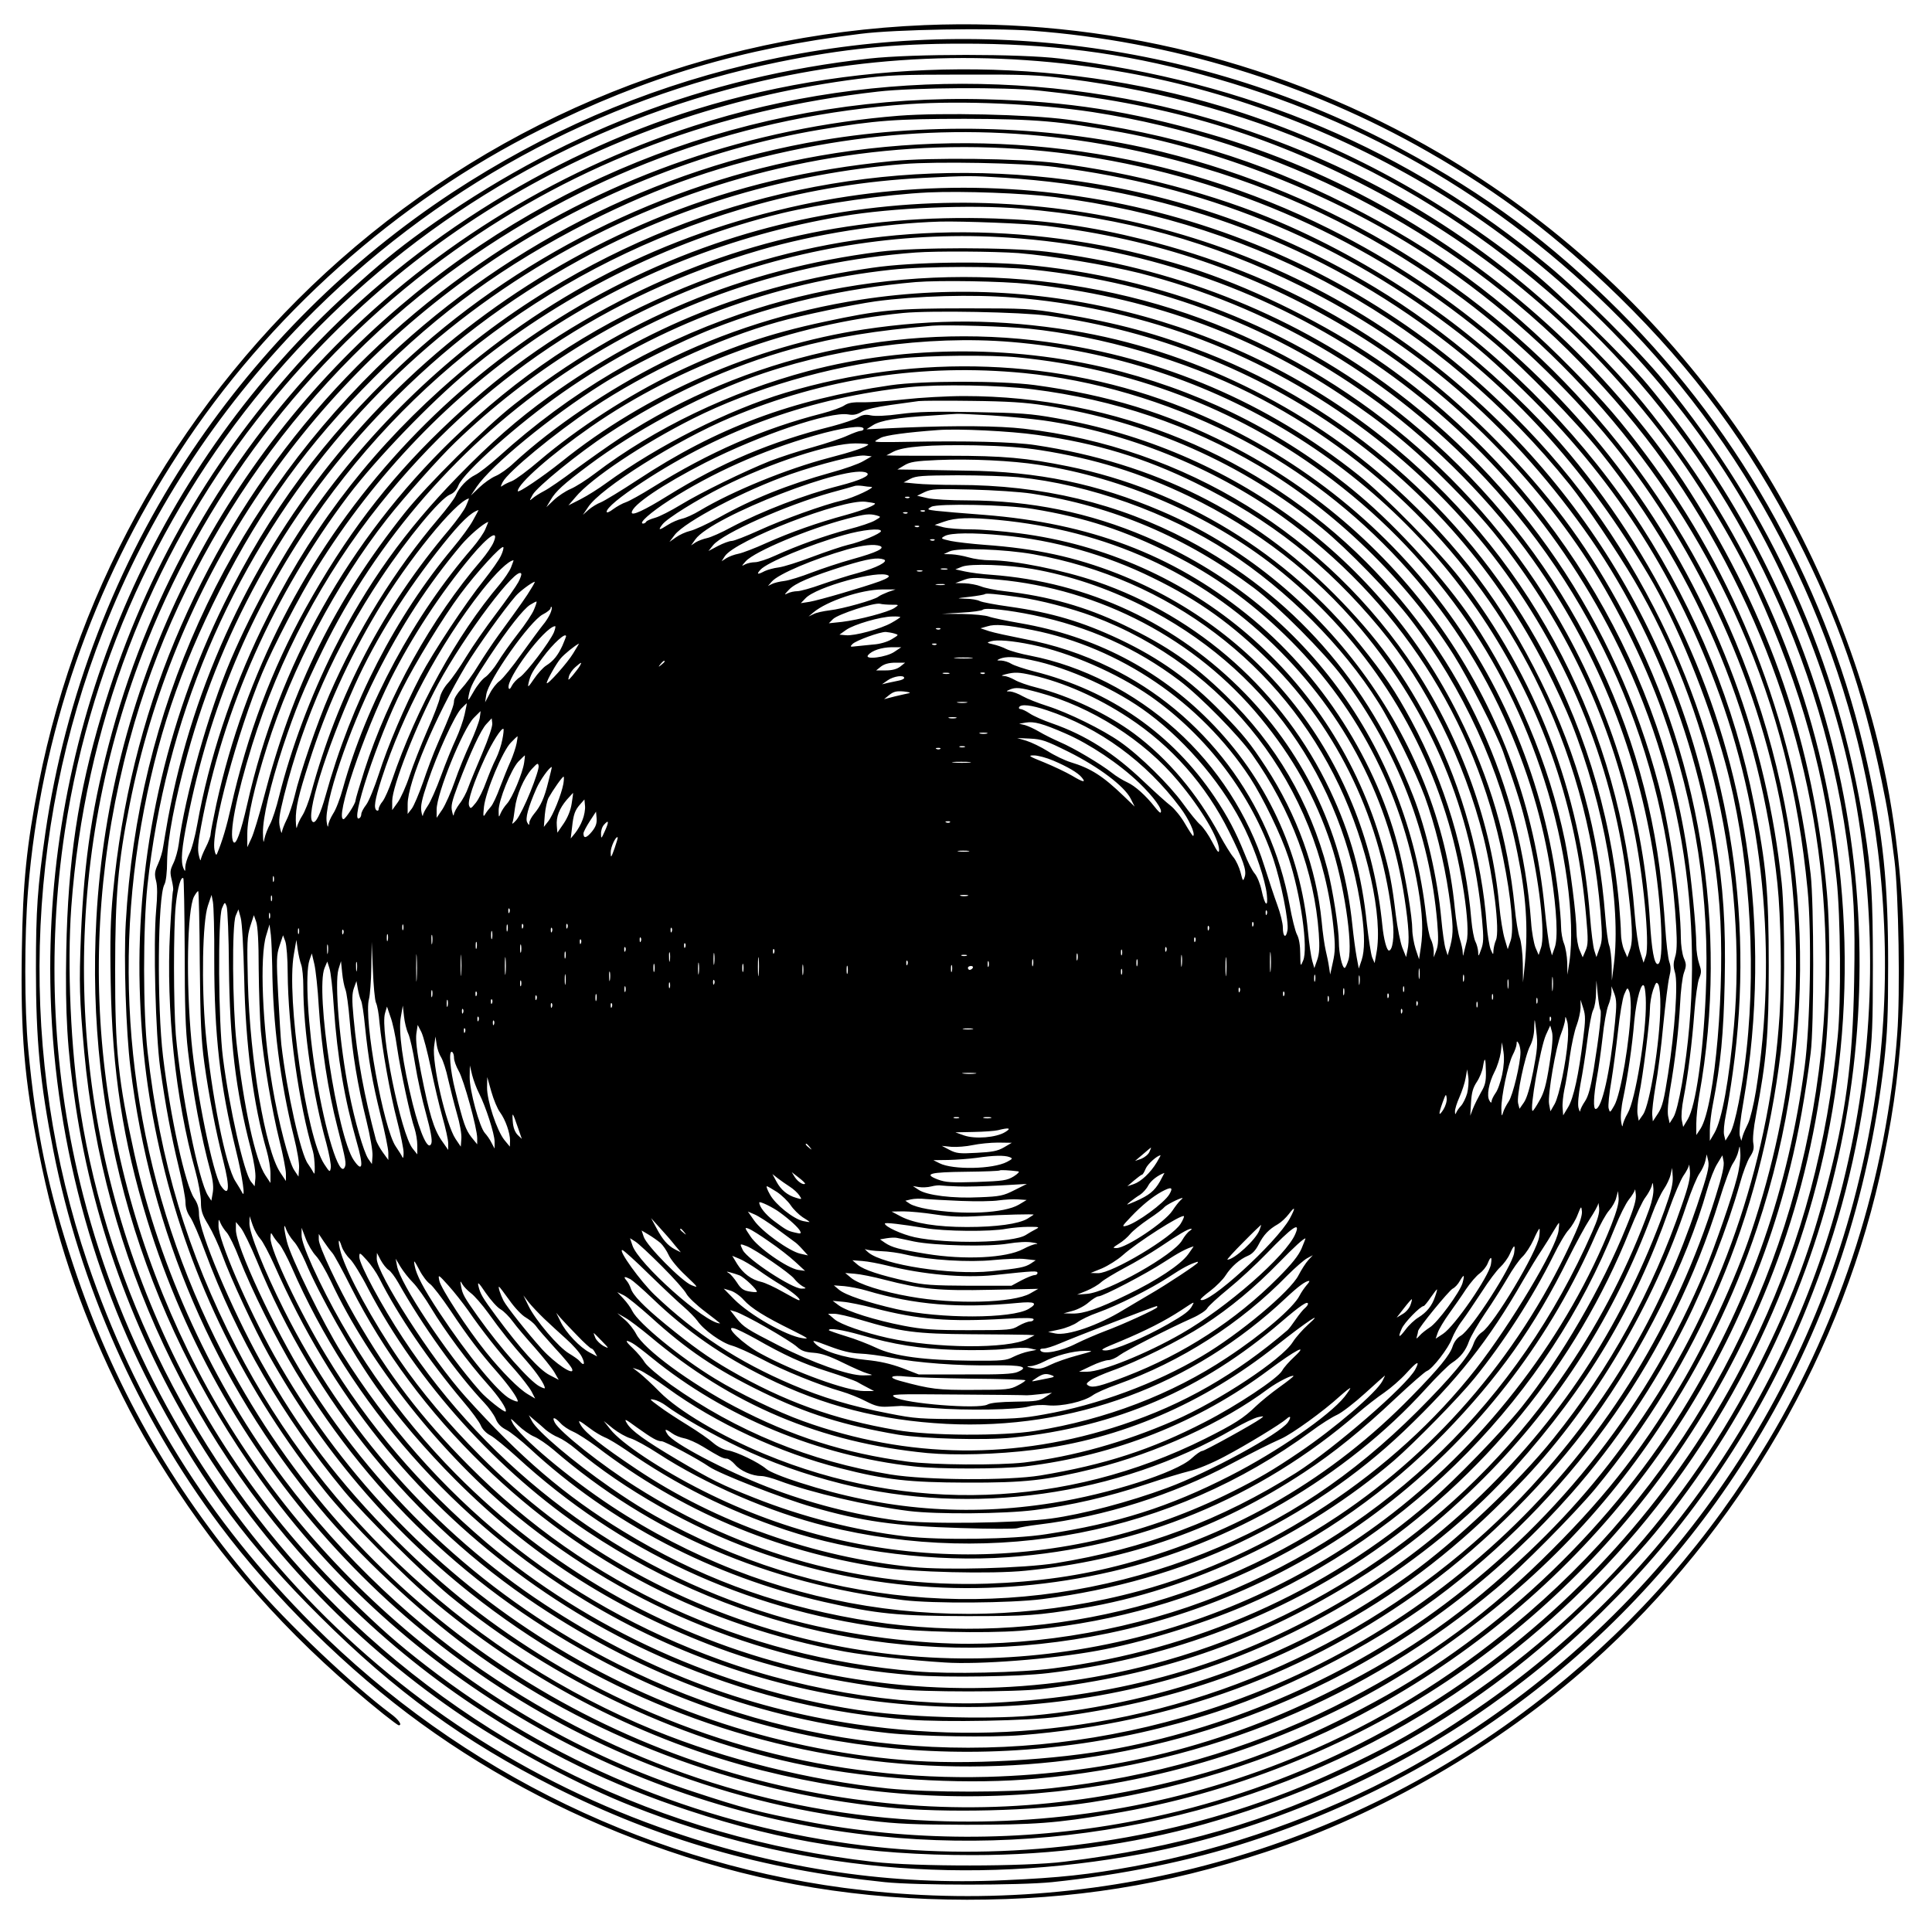 <?xml version="1.0" encoding="UTF-8" standalone="yes"?>
<svg version="1.0" xmlns="http://www.w3.org/2000/svg" width="100mm" height="100mm" viewBox="0 0 1000 1000" preserveAspectRatio="xMidYMid meet">
  <g transform="translate(0,1000) scale(0.1,-0.1)" fill="#000000" stroke="none">
    <path d="M4785 9870 c-1124 -47 -2184 -473 -3024 -1214 -805 -711 -1354 -1665
-1561 -2713 -62 -318 -82 -509 -87 -865 -7 -429 13 -664 88 -1043 86 -431 207
-795 395 -1185 104 -215 186 -357 322 -564 290 -438 631 -808 1068 -1159 39
-31 74 -57 78 -57 20 0 -1 30 -42 60 -197 147 -541 473 -712 675 -431 509
-726 1031 -930 1645 -132 396 -194 694 -234 1121 -20 209 -20 586 -1 819 66
808 331 1578 783 2270 458 703 1126 1299 1871 1670 546 272 1040 420 1656 495
179 23 676 31 886 16 716 -53 1428 -270 2051 -627 375 -214 667 -437 987 -749
389 -381 672 -765 922 -1250 209 -408 340 -783 438 -1255 31 -149 41 -209 67
-415 21 -169 30 -691 14 -898 -54 -737 -288 -1473 -668 -2107 -302 -504 -673
-930 -1125 -1293 -1000 -804 -2279 -1174 -3557 -1031 -1075 120 -2080 605
-2850 1374 -541 540 -922 1152 -1167 1875 -358 1057 -328 2225 82 3272 234
596 581 1131 1034 1596 673 689 1522 1153 2461 1346 333 68 596 95 945 95 456
1 830 -47 1242 -159 865 -234 1611 -678 2229 -1325 700 -734 1149 -1683 1274
-2693 73 -596 37 -1173 -111 -1757 -322 -1277 -1172 -2368 -2339 -3005 -420
-229 -922 -407 -1400 -495 -236 -43 -380 -59 -673 -72 -582 -27 -1143 55
-1717 251 -1504 512 -2653 1753 -3050 3296 -158 615 -190 1253 -94 1885 280
1840 1629 3352 3424 3835 681 184 1374 214 2070 89 566 -102 1136 -322 1642
-636 553 -343 1059 -833 1425 -1383 350 -526 609 -1174 713 -1783 112 -661 89
-1304 -71 -1947 -280 -1123 -969 -2101 -1938 -2749 -199 -134 -307 -195 -551
-315 -480 -237 -958 -376 -1540 -447 -205 -26 -770 -26 -989 -1 -1100 126
-2076 601 -2841 1383 -666 681 -1118 1576 -1264 2504 -50 315 -69 750 -47
1055 68 929 401 1803 959 2520 769 987 1863 1607 3116 1767 148 19 220 22 541
22 325 1 391 -2 545 -22 1010 -130 1877 -535 2620 -1224 755 -701 1263 -1681
1409 -2718 37 -266 44 -396 38 -729 -7 -421 -44 -692 -144 -1071 -80 -306
-169 -548 -308 -835 -363 -755 -921 -1390 -1625 -1850 -197 -129 -298 -186
-512 -290 -211 -101 -347 -157 -543 -223 -658 -220 -1381 -289 -2060 -196
-808 111 -1551 422 -2198 921 -150 116 -235 191 -401 353 -433 423 -770 915
-1005 1469 -474 1114 -489 2356 -40 3479 326 815 878 1518 1591 2025 642 457
1369 730 2193 823 181 21 659 24 835 5 630 -66 1125 -208 1655 -476 616 -312
1126 -732 1551 -1280 187 -241 389 -572 505 -826 235 -517 359 -964 415 -1499
21 -192 24 -633 6 -815 -54 -558 -185 -1049 -406 -1524 -618 -1326 -1840
-2277 -3266 -2542 -553 -103 -1133 -101 -1675 5 -245 48 -312 65 -579 153
-1126 368 -2092 1212 -2613 2282 -500 1025 -596 2159 -277 3250 279 950 890
1807 1697 2378 687 486 1470 766 2312 824 276 19 666 2 950 -41 956 -147 1860
-611 2523 -1295 331 -341 578 -686 792 -1110 404 -799 557 -1682 444 -2560
-141 -1095 -673 -2086 -1504 -2804 -338 -292 -713 -531 -1104 -703 -602 -265
-1248 -392 -1911 -375 -833 21 -1618 268 -2326 733 -410 269 -796 634 -1100
1039 -366 487 -641 1085 -773 1680 -84 381 -101 537 -100 960 0 377 15 550 75
850 225 1135 881 2132 1837 2789 508 350 1134 604 1737 705 285 48 395 56 750
56 366 -1 491 -12 811 -70 547 -101 1142 -343 1612 -657 696 -466 1256 -1134
1590 -1898 189 -431 300 -866 348 -1365 22 -226 14 -700 -15 -915 -84 -630
-279 -1192 -600 -1727 -384 -641 -975 -1210 -1626 -1562 -347 -189 -658 -313
-997 -400 -623 -160 -1203 -187 -1812 -86 -1390 232 -2571 1107 -3193 2369
-407 825 -541 1756 -382 2657 78 443 198 801 408 1217 215 425 456 757 796
1097 341 342 676 584 1110 805 372 188 707 303 1120 385 688 135 1367 102
2055 -102 488 -144 936 -370 1355 -682 284 -212 592 -514 812 -796 448 -576
752 -1279 859 -1989 105 -701 46 -1363 -182 -2044 -81 -244 -234 -573 -369
-798 -214 -355 -407 -597 -716 -899 -322 -315 -654 -549 -1075 -759 -447 -222
-946 -366 -1464 -422 -212 -23 -630 -23 -845 -1 -408 43 -837 150 -1208 301
-925 379 -1708 1095 -2164 1982 -254 494 -394 959 -459 1529 -24 208 -24 642
-1 860 93 856 423 1641 966 2295 959 1155 2482 1721 3956 1470 761 -130 1465
-458 2052 -957 155 -132 422 -406 547 -563 518 -650 829 -1407 916 -2235 18
-173 23 -490 11 -680 -47 -718 -281 -1426 -666 -2016 -191 -293 -385 -527
-631 -761 -328 -312 -614 -514 -1009 -713 -574 -290 -1149 -434 -1795 -452
-796 -21 -1576 186 -2261 599 -302 183 -545 374 -799 628 -299 301 -498 563
-698 919 -154 276 -322 675 -322 766 0 32 -7 57 -25 83 -46 70 -123 418 -161
732 -32 265 -28 829 7 892 8 14 14 63 14 123 2 112 40 314 105 550 186 678
537 1292 1025 1794 306 315 628 559 1010 768 502 275 1077 445 1670 494 172
14 621 6 785 -15 766 -97 1439 -368 2041 -822 145 -109 239 -192 391 -341 449
-439 765 -923 987 -1512 249 -657 323 -1403 210 -2106 -12 -73 -30 -147 -41
-170 -11 -22 -24 -51 -28 -65 l-7 -25 -8 27 c-4 17 3 85 19 175 76 438 81 898
15 1336 -109 731 -428 1433 -914 2017 -268 321 -644 643 -1008 862 -492 296
-1029 484 -1587 557 -945 124 -1883 -75 -2692 -570 -464 -283 -878 -670 -1200
-1119 -161 -225 -326 -521 -443 -794 -115 -270 -238 -707 -270 -956 -4 -30
-16 -74 -27 -97 -18 -37 -19 -47 -9 -88 6 -25 9 -49 7 -54 -3 -4 -10 -100 -16
-214 -21 -398 28 -868 131 -1237 16 -58 29 -130 29 -161 0 -46 6 -66 39 -120
21 -35 53 -104 71 -154 45 -124 167 -386 241 -518 272 -486 619 -895 1045
-1234 1262 -1002 2996 -1179 4443 -454 476 239 893 562 1254 971 228 259 434
565 590 877 105 209 220 504 283 728 15 55 38 116 51 136 19 29 23 45 18 72
-4 21 1 78 14 144 55 289 66 419 66 773 0 385 -13 523 -76 840 -100 508 -298
994 -582 1435 -281 436 -678 849 -1097 1141 -245 172 -515 323 -775 434 -334
144 -759 256 -1155 306 -199 24 -650 30 -855 10 -426 -42 -802 -131 -1170
-277 -1338 -532 -2311 -1711 -2575 -3123 -10 -56 -21 -121 -25 -146 -3 -25
-15 -66 -27 -92 -18 -39 -19 -53 -10 -88 7 -28 7 -76 0 -153 -15 -169 -3 -641
21 -814 28 -197 56 -348 96 -513 19 -78 35 -160 35 -183 0 -27 8 -53 24 -76
14 -20 48 -99 76 -176 164 -443 405 -860 719 -1240 103 -125 414 -433 544
-541 548 -451 1233 -771 1915 -895 358 -65 789 -86 1128 -55 892 81 1698 414
2379 985 127 106 404 386 511 514 540 656 856 1399 961 2262 21 179 24 691 5
875 -157 1473 -1024 2727 -2342 3386 -806 403 -1735 536 -2637 378 -809 -141
-1579 -528 -2174 -1090 -393 -372 -675 -753 -909 -1229 -304 -619 -455 -1304
-437 -1985 9 -323 43 -587 117 -900 146 -618 431 -1195 844 -1710 120 -151
418 -450 576 -581 503 -416 1078 -710 1686 -863 543 -136 1078 -168 1628 -96
647 85 1287 323 1809 674 502 338 888 721 1204 1196 220 332 386 668 508 1035
331 989 291 2067 -112 3034 -172 414 -420 815 -716 1158 -582 677 -1371 1159
-2252 1377 -548 135 -1184 157 -1761 60 -862 -144 -1678 -562 -2307 -1181
-780 -768 -1235 -1774 -1296 -2869 -11 -190 1 -562 24 -749 104 -852 435
-1624 979 -2280 199 -240 507 -530 771 -725 617 -456 1376 -745 2169 -825 297
-30 759 -19 1051 26 529 81 1034 250 1478 496 1075 594 1850 1602 2142 2788
44 176 81 386 107 595 18 142 17 776 0 924 -97 814 -384 1545 -851 2170 -132
177 -214 272 -379 440 -365 372 -705 621 -1170 857 -454 230 -903 367 -1447
440 -203 27 -651 37 -872 20 -761 -61 -1488 -310 -2108 -724 -741 -495 -1298
-1172 -1640 -1992 -168 -403 -277 -848 -320 -1305 -13 -136 -16 -240 -12 -465
8 -462 63 -819 189 -1230 395 -1285 1356 -2328 2598 -2818 379 -149 733 -240
1140 -290 146 -18 230 -21 500 -22 355 0 467 8 755 57 614 102 1222 344 1737
688 485 325 899 740 1223 1225 406 607 652 1283 731 2010 25 232 30 622 10
845 -69 765 -293 1423 -709 2075 -179 281 -428 579 -685 818 -523 489 -1144
845 -1807 1035 -405 117 -727 167 -1150 178 -1111 31 -2188 -348 -3034 -1070
-934 -794 -1505 -1946 -1572 -3168 -58 -1050 231 -2041 845 -2901 743 -1040
1920 -1720 3206 -1851 1045 -107 2107 155 2975 734 1441 962 2211 2660 1984
4375 -102 775 -396 1500 -858 2120 -143 192 -231 295 -396 464 -488 501 -1044
861 -1700 1101 -949 347 -2011 368 -2965 58 -1476 -478 -2601 -1652 -3010
-3138 -100 -366 -144 -648 -161 -1050 -10 -252 -8 -329 17 -605 97 -1059 561
-2050 1314 -2805 219 -220 451 -411 700 -577 365 -242 714 -413 1114 -544 497
-164 921 -231 1471 -231 421 0 822 54 1201 161 814 231 1489 629 2064 1217
187 191 267 283 397 457 884 1181 1155 2699 733 4109 -183 608 -483 1163 -902
1667 -112 135 -461 477 -598 586 -495 396 -1026 678 -1605 854 -865 261 -1847
256 -2721 -14 -779 -242 -1518 -713 -2059 -1315 -481 -535 -813 -1126 -1019
-1818 -122 -410 -174 -754 -183 -1222 -6 -326 5 -514 48 -800 192 -1283 926
-2439 2012 -3169 250 -168 602 -355 867 -459 847 -335 1737 -417 2650 -246
614 115 1265 393 1792 766 245 173 431 332 658 564 418 426 765 955 983 1499
166 412 261 783 319 1240 19 147 22 219 22 530 0 352 -8 486 -44 710 -139 872
-475 1621 -1040 2315 -123 151 -431 459 -595 594 -728 604 -1557 955 -2530
1073 -206 25 -760 25 -985 0 -855 -95 -1607 -386 -2315 -895 -130 -94 -222
-169 -380 -313 -980 -887 -1545 -2168 -1545 -3502 0 -780 195 -1561 557 -2232
241 -446 478 -764 837 -1120 390 -389 748 -649 1216 -885 541 -272 1076 -426
1710 -492 167 -17 696 -17 865 0 363 38 712 109 1020 209 1126 365 2059 1111
2655 2123 340 576 550 1211 632 1911 17 153 21 239 21 509 0 417 -26 671 -108
1040 -196 886 -641 1698 -1284 2341 -355 354 -685 599 -1128 838 -1031 555
-2242 711 -3383 437 -550 -132 -1052 -350 -1530 -663 -531 -350 -987 -802
-1347 -1338 -392 -585 -656 -1272 -758 -1975 -41 -286 -49 -395 -49 -705 0
-371 21 -588 90 -940 137 -696 437 -1373 862 -1940 279 -373 666 -754 1042
-1026 383 -278 819 -503 1277 -659 502 -172 997 -252 1548 -253 551 0 1024 75
1546 247 592 194 1207 550 1684 976 769 687 1311 1623 1515 2615 58 282 83
486 100 805 20 375 -18 843 -100 1220 -142 652 -427 1295 -803 1815 -407 562
-907 1017 -1494 1361 -810 474 -1728 703 -2668 664z m415 -790 c821 -52 1572
-322 2210 -793 453 -335 810 -737 1122 -1262 145 -244 305 -635 397 -970 122
-445 164 -1007 111 -1490 -21 -195 -59 -385 -84 -428 l-25 -41 -7 29 c-4 16 0
61 9 104 9 42 25 141 36 221 116 828 -26 1666 -408 2405 -222 430 -496 788
-856 1119 -951 875 -2285 1237 -3555 966 -714 -153 -1326 -466 -1872 -958
-392 -354 -688 -750 -924 -1237 -157 -325 -273 -676 -333 -1012 -11 -62 -29
-130 -41 -152 -11 -22 -20 -53 -21 -68 0 -25 -1 -26 -9 -8 -16 36 -10 103 21
257 115 576 326 1079 651 1552 549 798 1353 1367 2303 1629 272 75 557 121
850 136 234 12 245 12 425 1z m260 -100 c1067 -136 1994 -654 2666 -1490 80
-100 245 -345 333 -494 391 -664 585 -1532 516 -2306 -25 -281 -62 -486 -101
-554 l-24 -41 0 55 c0 30 7 91 16 135 41 211 55 363 61 635 6 294 -7 486 -48
735 -176 1068 -775 2005 -1674 2617 -1019 693 -2336 868 -3505 466 -1307 -451
-2282 -1547 -2580 -2900 -16 -76 -30 -146 -30 -156 0 -10 -11 -41 -25 -68 -14
-27 -25 -56 -26 -64 -1 -8 -5 2 -10 24 -7 29 -4 67 12 150 114 613 375 1198
762 1711 144 190 421 478 621 645 459 383 1033 672 1621 816 207 50 545 98
760 108 180 8 494 -4 655 -24z m-175 -60 c531 -45 987 -171 1450 -402 592
-295 1067 -703 1463 -1256 394 -549 648 -1257 702 -1952 31 -404 -23 -1033
-98 -1152 l-22 -33 0 60 c0 33 7 98 15 145 156 866 4 1785 -423 2555 -175 316
-355 555 -622 829 -508 520 -1119 869 -1835 1047 -269 67 -496 99 -764 108
-710 24 -1337 -114 -1940 -425 -357 -185 -635 -385 -928 -668 -281 -271 -496
-555 -701 -924 -175 -316 -302 -653 -387 -1032 -22 -98 -44 -173 -72 -240 -4
-9 -9 -1 -13 22 -18 100 118 606 247 914 56 135 196 404 282 542 609 981 1575
1628 2721 1823 259 44 664 61 925 39z m131 -89 c563 -68 1070 -240 1558 -531
471 -280 898 -688 1215 -1158 160 -238 319 -555 417 -831 171 -478 245 -965
223 -1456 -14 -316 -52 -578 -93 -648 l-24 -40 -7 35 c-4 20 0 69 9 114 23
118 44 285 56 445 6 78 17 157 25 176 12 29 12 39 0 74 -8 23 -15 67 -15 98 0
85 -26 349 -49 499 -153 995 -722 1908 -1556 2499 -252 179 -599 359 -904 469
-151 56 -395 121 -566 153 -767 144 -1521 61 -2230 -246 -434 -187 -794 -429
-1138 -762 -531 -516 -896 -1166 -1057 -1882 -34 -149 -59 -217 -72 -197 -24
39 14 234 97 502 139 448 367 878 662 1247 513 643 1176 1085 1968 1315 287
83 634 138 930 147 113 3 453 -10 551 -22z m-194 -61 c1346 -91 2520 -865
3130 -2066 363 -714 487 -1527 354 -2312 -16 -91 -32 -154 -44 -174 l-20 -32
-8 38 c-4 23 0 76 10 135 27 156 45 312 52 443 3 68 12 141 20 163 13 36 13
45 -1 77 -8 21 -15 67 -15 105 -1 186 -56 565 -115 791 -223 845 -714 1567
-1415 2077 -506 368 -1108 603 -1750 682 -199 24 -677 24 -867 0 -710 -90
-1333 -351 -1891 -790 -150 -117 -455 -420 -569 -564 -360 -453 -578 -894
-728 -1473 -24 -91 -52 -185 -64 -210 l-21 -45 0 70 c0 80 37 245 102 450 129
410 356 841 622 1180 84 107 271 318 353 396 765 738 1823 1129 2865 1059z
m49 -80 c173 -14 457 -61 629 -104 656 -168 1253 -514 1730 -1002 628 -644
995 -1479 1046 -2380 5 -86 3 -132 -6 -158 -9 -30 -10 -47 0 -81 16 -56 -1
-299 -36 -523 -21 -135 -30 -171 -52 -205 l-27 -41 -3 33 c-2 18 6 85 17 150
12 64 30 206 40 316 11 110 25 222 31 247 9 37 9 55 0 80 -6 18 -16 100 -21
181 -5 82 -18 219 -29 305 -118 898 -583 1728 -1295 2313 -549 451 -1217 728
-1940 804 -236 25 -629 20 -840 -11 -639 -92 -1165 -302 -1674 -667 -160 -115
-303 -240 -471 -413 -274 -281 -470 -556 -642 -897 -121 -242 -222 -513 -283
-757 -14 -58 -35 -123 -47 -145 -12 -22 -25 -56 -29 -75 -5 -28 -7 -23 -8 30
-1 78 38 245 102 441 66 198 109 304 207 504 281 574 719 1075 1252 1433 541
363 1160 576 1818 625 106 8 406 6 531 -3z m71 -85 c669 -71 1263 -300 1798
-694 292 -215 586 -514 796 -811 318 -449 528 -958 618 -1500 48 -286 61 -590
26 -590 -18 0 -31 74 -40 221 -32 522 -180 1035 -431 1492 -399 728 -1043
1294 -1819 1600 -776 305 -1667 324 -2458 52 -468 -161 -881 -404 -1252 -740
-47 -42 -101 -84 -120 -93 -41 -20 -85 -66 -101 -107 -7 -16 -47 -70 -90 -120
-224 -263 -421 -581 -564 -910 -61 -140 -152 -405 -180 -525 -10 -41 -28 -96
-41 -122 -13 -26 -24 -55 -25 -65 -1 -10 -5 1 -10 24 -8 34 -4 63 21 164 102
405 268 777 503 1129 138 207 305 409 356 430 19 7 35 25 44 48 28 69 310 320
539 480 501 351 1090 570 1703 636 177 19 555 19 727 1z m-17 -75 c602 -64
1137 -254 1615 -573 226 -151 379 -277 567 -468 153 -155 230 -245 335 -390
305 -419 507 -874 611 -1374 52 -245 87 -609 66 -673 l-12 -35 -17 54 c-10 30
-23 118 -29 199 -74 946 -515 1807 -1236 2410 -764 639 -1782 922 -2770 769
-359 -55 -711 -166 -1027 -325 -278 -139 -566 -334 -768 -520 -30 -29 -73 -59
-95 -68 -22 -9 -60 -36 -84 -59 l-44 -42 30 45 c76 112 385 366 648 531 137
87 417 227 575 288 329 129 681 209 1050 241 124 10 444 5 585 -10z m-80 -70
c315 -25 630 -93 920 -198 613 -222 1164 -623 1562 -1138 375 -486 615 -1062
692 -1664 30 -237 35 -328 18 -375 l-14 -40 -17 39 c-9 21 -16 59 -16 85 0 25
-5 96 -10 156 -45 479 -193 951 -428 1365 -384 676 -987 1200 -1707 1483 -253
99 -459 155 -755 204 -156 26 -183 27 -490 27 -361 0 -448 -8 -731 -69 -292
-62 -503 -135 -774 -264 -240 -115 -507 -288 -704 -456 -58 -50 -122 -97 -141
-105 -19 -7 -41 -18 -49 -24 -11 -9 -11 -5 1 19 28 53 267 251 463 382 279
187 651 360 963 447 116 33 389 90 502 106 215 29 504 37 715 20z m180 -94
c1124 -158 2074 -831 2578 -1824 47 -92 105 -219 130 -282 171 -431 260 -940
220 -1255 l-10 -80 -1 77 c-1 42 -7 89 -13 105 -6 15 -15 82 -20 148 -34 436
-141 830 -334 1220 -197 400 -425 701 -757 1005 -457 417 -1061 710 -1670 809
-374 60 -706 62 -1076 6 -562 -85 -1131 -334 -1567 -686 -95 -76 -225 -164
-225 -151 0 38 173 190 380 334 458 318 1044 532 1615 588 145 14 611 5 750
-14z m-100 -67 c377 -39 807 -164 1147 -335 630 -316 1156 -842 1471 -1470
192 -384 305 -786 341 -1214 10 -129 10 -150 -5 -189 l-16 -45 -11 35 c-6 19
-16 97 -22 174 -50 644 -280 1242 -672 1750 -109 141 -392 430 -528 537 -472
376 -1013 607 -1610 688 -764 105 -1561 -75 -2207 -495 -63 -41 -168 -116
-235 -165 -66 -50 -139 -100 -161 -111 -23 -12 -50 -29 -60 -38 -18 -15 -18
-15 0 18 22 41 241 219 388 315 305 201 633 351 964 442 220 60 422 93 716
118 75 6 386 -3 500 -15z m-91 -69 c1047 -87 1981 -661 2518 -1550 263 -435
413 -903 458 -1425 11 -121 10 -145 -3 -175 l-15 -35 -16 37 c-9 21 -16 64
-16 97 0 77 -34 345 -60 470 -81 394 -253 803 -480 1141 -140 208 -381 475
-585 647 -359 303 -772 517 -1230 639 -527 139 -1107 140 -1620 4 -405 -108
-799 -297 -1106 -531 -43 -33 -100 -69 -126 -80 -26 -11 -65 -37 -86 -57 l-39
-37 22 37 c26 45 65 81 200 182 232 173 545 343 825 447 418 154 924 225 1359
189z m37 -80 c579 -57 1123 -263 1574 -595 283 -208 514 -442 717 -725 184
-256 328 -546 431 -867 109 -337 162 -727 130 -943 l-10 -65 -1 63 c-1 34 -9
79 -17 99 -8 19 -15 59 -15 87 0 28 -7 108 -15 176 -140 1135 -874 2085 -1937
2509 -646 257 -1375 284 -2063 78 -296 -89 -658 -272 -928 -468 -38 -28 -97
-65 -132 -83 l-63 -32 37 43 c80 97 349 276 605 405 311 157 711 273 1066 312
153 17 481 20 621 6z m29 -81 c358 -35 732 -145 1072 -315 619 -308 1126 -835
1412 -1465 123 -272 202 -534 245 -814 29 -191 36 -331 18 -380 l-14 -40 -11
40 c-6 22 -18 114 -27 205 -101 1034 -713 1931 -1636 2400 -320 163 -627 256
-1004 307 -177 23 -581 23 -745 -1 -511 -74 -901 -220 -1310 -490 -85 -56
-171 -108 -190 -116 -19 -7 -48 -25 -64 -39 l-29 -26 27 40 c63 98 458 346
736 463 486 205 997 282 1520 231z m45 -84 c424 -53 811 -184 1171 -396 391
-230 761 -589 1007 -977 77 -122 223 -408 257 -503 77 -221 95 -278 125 -404
62 -258 95 -543 71 -611 l-12 -37 -17 40 c-8 22 -19 80 -22 129 -53 709 -353
1363 -854 1865 -552 551 -1298 859 -2081 859 -88 0 -227 -8 -308 -17 -81 -9
-178 -16 -216 -15 -52 1 -75 -3 -95 -16 -14 -10 -66 -29 -116 -42 -302 -77
-584 -200 -878 -383 -56 -35 -117 -69 -136 -76 -19 -6 -49 -23 -68 -37 -18
-14 -33 -20 -33 -13 0 20 68 77 186 154 417 274 876 438 1379 491 158 16 467
11 640 -11z m65 -84 c530 -82 1022 -299 1432 -634 131 -107 360 -342 460 -474
271 -354 466 -779 552 -1208 45 -221 56 -381 39 -570 l-10 -100 -1 97 c-1 55
-8 114 -16 135 -8 21 -20 92 -26 158 -36 353 -127 664 -290 991 -406 815
-1171 1380 -2086 1540 -128 23 -187 27 -419 31 -208 4 -297 2 -386 -10 -72
-10 -130 -12 -152 -7 -27 6 -43 3 -66 -11 -17 -10 -77 -30 -133 -45 -319 -80
-576 -189 -855 -362 -119 -74 -183 -103 -183 -85 0 38 161 146 380 258 286
145 645 266 740 250 27 -5 46 -1 71 14 21 12 76 25 149 35 63 9 129 18 145 20
17 2 140 3 275 1 185 -2 278 -8 380 -24z m-280 -51 c91 -6 212 -18 270 -26
431 -62 876 -241 1233 -495 600 -429 1004 -1051 1147 -1769 43 -213 57 -374
39 -429 l-15 -44 -16 54 c-9 30 -22 108 -28 174 -39 415 -195 853 -433 1218
-457 697 -1195 1152 -2027 1248 -129 15 -350 17 -615 6 l-200 -9 33 21 c39 25
129 40 300 50 70 5 132 9 137 9 6 1 84 -3 175 -8z m-660 -70 c0 -5 -7 -10 -15
-10 -8 0 -38 -11 -67 -24 -29 -14 -111 -41 -182 -61 -71 -19 -170 -52 -220
-71 -133 -53 -358 -163 -463 -227 -51 -31 -110 -61 -132 -67 -22 -6 -43 -15
-46 -20 -3 -6 -11 -10 -16 -10 -27 0 38 58 136 121 223 142 475 255 749 334
145 42 256 57 256 35z m898 -31 c306 -43 555 -118 823 -250 384 -189 675 -418
950 -749 242 -292 439 -689 538 -1085 51 -207 85 -483 64 -531 -7 -16 -12 -40
-13 -54 -1 -24 -1 -24 -14 5 -7 17 -17 76 -21 130 -24 333 -129 712 -278 1005
-143 280 -290 483 -512 706 -422 423 -933 678 -1545 770 -108 17 -364 23 -665
17 -123 -2 -165 -2 -165 3 0 2 13 10 29 18 25 13 132 28 296 40 105 8 372 -5
513 -25z m-874 -50 c-7 -12 -84 -38 -204 -69 -218 -57 -499 -172 -668 -273
-31 -19 -73 -38 -92 -42 -19 -4 -52 -18 -72 -31 -48 -31 -54 -30 -29 2 25 32
178 127 313 195 244 123 558 225 686 224 39 0 68 -3 66 -6z m891 -29 c281 -44
516 -117 770 -239 351 -170 650 -401 890 -688 363 -435 574 -942 626 -1502 9
-97 8 -122 -5 -156 -13 -37 -15 -38 -15 -12 -1 15 -7 40 -15 55 -7 15 -16 63
-20 107 -29 353 -137 712 -311 1035 -84 155 -138 235 -264 392 -378 472 -921
804 -1511 924 -217 44 -336 55 -615 55 -143 0 -275 0 -294 1 l-33 1 36 19 c52
27 188 37 426 33 140 -3 246 -11 335 -25z m-917 -57 c-23 -14 -97 -40 -163
-58 -227 -63 -409 -136 -586 -235 -59 -33 -125 -63 -147 -68 -22 -5 -55 -20
-73 -33 l-34 -24 27 36 c53 69 361 231 598 314 152 53 345 102 386 97 l36 -4
-44 -25z m910 -19 c436 -67 880 -259 1222 -528 431 -340 744 -801 898 -1326
67 -226 114 -535 93 -614 -6 -22 -12 -50 -15 -61 -3 -16 -4 -15 -5 5 0 14 -7
45 -15 70 -8 25 -20 96 -26 159 -85 882 -692 1703 -1520 2056 -330 141 -638
205 -1010 209 -118 2 -246 4 -285 5 l-70 1 35 21 c29 18 57 23 175 28 168 7
382 -3 523 -25z m-891 -42 c21 -13 -34 -38 -142 -66 -180 -46 -403 -132 -560
-215 -49 -27 -106 -52 -125 -56 -19 -4 -46 -14 -59 -22 l-24 -16 22 31 c84
119 804 397 888 344z m784 -22 c366 -37 775 -183 1088 -387 304 -198 593 -488
775 -778 73 -115 194 -362 241 -489 50 -137 100 -335 124 -502 24 -164 25
-201 8 -269 l-14 -50 -11 35 c-6 19 -16 89 -22 155 -19 206 -77 462 -147 639
-229 587 -625 1035 -1164 1320 -362 191 -757 286 -1195 286 -83 0 -179 3 -214
7 l-63 6 34 18 c30 16 61 18 245 19 117 0 258 -5 315 -10z m-762 -50 c29 0
-92 -57 -149 -70 -95 -22 -307 -98 -431 -155 -66 -30 -130 -55 -142 -55 -12 0
-44 -12 -71 -26 l-49 -26 24 30 c49 61 378 207 609 272 63 17 120 33 125 35 6
2 23 2 39 0 16 -3 36 -5 45 -5z m831 -35 c419 -64 802 -227 1150 -488 124 -93
366 -336 459 -461 284 -381 451 -814 490 -1269 7 -85 6 -117 -4 -145 l-14 -37
0 33 c-1 18 -7 45 -15 60 -8 15 -19 72 -25 127 -100 879 -641 1610 -1448 1956
-295 126 -598 188 -925 189 -86 0 -180 5 -209 12 l-52 12 39 19 c35 16 59 18
244 13 113 -3 252 -12 310 -21z m-633 -21 c-3 -3 -12 -4 -19 -1 -8 3 -5 6 6 6
11 1 17 -2 13 -5z m-2294 -41 c-8 -21 -48 -76 -87 -123 -341 -402 -577 -852
-716 -1365 -12 -44 -32 -96 -45 -116 -13 -20 -25 -47 -28 -60 -2 -13 -5 2 -6
35 -1 65 13 127 69 301 88 277 201 527 352 780 158 264 406 570 475 585 1 0
-5 -17 -14 -37z m2115 12 c9 -8 -58 -35 -148 -60 -148 -40 -286 -89 -412 -145
-59 -27 -125 -52 -145 -56 -21 -4 -49 -14 -63 -23 l-25 -16 16 25 c51 82 609
298 729 283 25 -3 46 -7 48 -8z m817 -29 c271 -44 477 -112 722 -235 214 -107
401 -241 582 -416 366 -354 604 -805 691 -1311 23 -135 27 -222 14 -309 l-9
-60 -18 54 c-9 29 -17 74 -17 100 0 62 -33 262 -64 391 -113 474 -407 932
-796 1243 -385 308 -811 469 -1355 512 -110 8 -222 18 -249 21 -49 6 -49 7
-25 21 32 18 393 11 524 -11z m-2896 -58 c-15 -29 -62 -93 -104 -143 -298
-357 -526 -800 -660 -1284 -27 -96 -51 -145 -66 -135 -40 25 66 369 218 709
107 238 264 488 456 728 93 116 144 165 184 177 0 0 -12 -24 -28 -52z m2338
46 c-3 -3 -12 -4 -19 -1 -8 3 -5 6 6 6 11 1 17 -2 13 -5z m-90 -10 c-3 -3 -12
-4 -19 -1 -8 3 -5 6 6 6 11 1 17 -2 13 -5z m-159 -12 c23 -7 23 -7 -8 -25 -17
-11 -80 -32 -139 -47 -117 -31 -263 -83 -379 -136 -41 -19 -88 -34 -104 -34
-16 0 -39 -5 -51 -11 -20 -11 -20 -10 3 16 46 51 325 168 525 220 94 25 115
27 153 17z m628 -23 c563 -54 1040 -271 1428 -648 371 -362 599 -804 676
-1311 22 -145 26 -221 15 -269 l-7 -35 -20 50 c-10 27 -25 102 -33 166 -20
166 -32 227 -71 363 -247 870 -980 1500 -1881 1615 -85 11 -197 20 -249 20
-52 0 -116 5 -141 11 l-45 12 49 17 c58 21 134 23 279 9z m-2653 -46 c-8 -21
-39 -65 -67 -98 -302 -348 -549 -807 -671 -1245 -14 -52 -37 -112 -51 -132
-13 -21 -25 -48 -25 -60 -1 -13 -5 -5 -8 17 -15 93 112 472 255 757 129 257
268 471 442 678 42 49 110 108 139 119 1 1 -5 -16 -14 -36z m2244 11 c-3 -3
-12 -4 -19 -1 -8 3 -5 6 6 6 11 1 17 -2 13 -5z m-197 -23 c0 -12 -106 -57
-170 -71 -30 -7 -113 -35 -185 -62 -71 -27 -150 -52 -175 -55 -25 -3 -57 -12
-72 -19 -38 -20 -44 -17 -22 7 34 38 253 129 433 180 95 27 191 37 191 20z
m630 -22 c263 -24 534 -100 777 -220 240 -117 413 -242 607 -435 356 -356 579
-826 635 -1342 9 -80 -1 -152 -20 -152 -11 0 -27 58 -34 130 -83 830 -602
1518 -1371 1821 -220 86 -422 130 -689 149 -66 5 -144 14 -174 20 -53 12 -54
13 -30 26 30 16 143 18 299 3z m-2635 -35 c-8 -20 -37 -62 -63 -93 -258 -300
-483 -705 -606 -1089 -25 -79 -46 -149 -46 -156 0 -16 -52 -96 -62 -96 -46 0
103 442 243 723 110 219 260 448 417 636 91 109 146 144 117 75z m2282 10 c-3
-3 -12 -4 -19 -1 -8 3 -5 6 6 6 11 1 17 -2 13 -5z m-282 -30 c28 -11 -16 -33
-142 -68 -65 -18 -161 -50 -213 -70 -52 -20 -115 -40 -140 -43 -25 -3 -54 -10
-65 -16 l-20 -10 20 23 c34 39 215 116 390 166 81 23 140 29 170 18z m-1962
-50 c-10 -22 -49 -77 -86 -124 -96 -119 -265 -375 -331 -500 -81 -155 -169
-361 -215 -506 -23 -70 -52 -142 -66 -160 -14 -18 -25 -39 -25 -48 0 -8 -4
-18 -10 -21 -53 -33 95 416 221 667 67 135 214 375 302 493 84 113 212 253
222 243 3 -3 -2 -23 -12 -44z m2757 7 c699 -125 1282 -566 1582 -1198 144
-305 228 -681 192 -868 l-9 -50 -13 30 c-6 17 -18 94 -27 172 -26 256 -85 469
-191 693 -241 508 -678 898 -1209 1080 -176 60 -425 110 -549 110 -35 0 -85 7
-112 15 -27 8 -67 15 -89 16 l-40 1 30 14 c42 20 283 12 435 -15z m-775 -27
c26 -10 -38 -43 -135 -70 -47 -12 -130 -39 -185 -58 -55 -20 -113 -36 -128
-36 -16 0 -38 -5 -50 -11 -19 -10 -18 -7 6 18 31 34 114 69 292 125 118 36
167 44 200 32z m-1930 -41 c-8 -20 -35 -59 -58 -87 -224 -264 -431 -641 -558
-1014 -15 -45 -37 -94 -48 -109 -12 -14 -21 -32 -21 -40 0 -8 -4 -11 -10 -8
-17 11 -11 52 26 167 109 336 297 689 519 972 72 91 137 154 163 156 1 0 -5
-16 -13 -37z m2700 -8 c192 -34 383 -98 567 -190 627 -314 1040 -893 1137
-1595 15 -110 15 -189 -1 -239 l-15 -44 -11 59 c-6 32 -16 106 -22 164 -47
461 -237 872 -554 1199 -354 364 -813 579 -1316 616 -47 3 -107 11 -135 17
l-50 11 35 14 c44 17 237 10 365 -12z m-442 -2 c-7 -2 -21 -2 -30 0 -10 3 -4
5 12 5 17 0 24 -2 18 -5z m-130 -10 c-7 -2 -19 -2 -25 0 -7 3 -2 5 12 5 14 0
19 -2 13 -5z m-2090 -56 c-10 -19 -61 -92 -114 -162 -53 -70 -123 -170 -155
-223 -32 -53 -75 -115 -95 -137 -21 -23 -38 -55 -42 -75 -3 -19 -32 -96 -65
-170 -32 -74 -74 -180 -92 -235 -18 -55 -46 -117 -62 -139 l-28 -39 0 47 c0
76 127 401 238 606 137 254 411 618 430 570 2 -5 -5 -24 -15 -43z m1915 34 c9
-5 -5 -15 -45 -30 -86 -31 -311 -97 -363 -106 l-45 -7 24 25 c54 59 381 149
429 118z m567 -21 c529 -48 1025 -309 1359 -715 168 -204 284 -411 364 -651
67 -200 115 -516 92 -601 -7 -23 -16 -43 -20 -43 -13 0 -30 76 -30 134 0 69
-32 274 -59 377 -92 349 -266 646 -527 900 -170 165 -302 256 -529 365 -196
94 -388 148 -615 174 -48 5 -104 17 -123 25 -20 8 -58 15 -84 16 l-48 1 35 13
c44 17 51 17 185 5z m-2416 -47 c-22 -38 -57 -87 -167 -238 -32 -44 -80 -116
-107 -160 -26 -44 -66 -98 -87 -120 -21 -23 -38 -51 -38 -63 0 -22 -14 -59
-85 -222 -21 -47 -54 -136 -75 -198 -22 -62 -48 -124 -59 -138 l-21 -27 0 51
c0 112 144 454 302 718 55 91 196 289 258 360 20 23 81 69 98 73 2 1 -6 -16
-19 -36z m2139 20 c-10 -2 -28 -2 -40 0 -13 2 -5 4 17 4 22 1 32 -1 23 -4z
m-291 -37 c-20 -8 -43 -18 -50 -24 -20 -17 -188 -64 -252 -71 -33 -4 -71 -12
-85 -20 l-25 -12 25 21 c70 59 247 118 355 119 l70 0 -38 -13z m678 -27 c108
-15 269 -57 382 -99 690 -259 1169 -879 1245 -1610 10 -96 9 -126 -3 -180
l-14 -64 -6 39 c-3 22 -11 60 -17 85 -6 25 -16 92 -21 150 -27 274 -128 554
-289 800 -81 123 -114 165 -230 284 -162 166 -319 278 -525 376 -195 92 -353
139 -572 170 -73 10 -142 23 -154 29 -11 6 -44 12 -73 12 -51 2 -50 2 21 10
41 5 76 11 79 14 6 5 57 1 177 -16z m-2511 -64 c-8 -21 -46 -78 -84 -126 -38
-49 -85 -115 -104 -147 -19 -31 -48 -65 -63 -76 -16 -10 -43 -43 -61 -75 -30
-52 -32 -53 -26 -21 9 47 24 76 106 200 99 149 176 246 211 269 18 11 33 19
34 17 2 -2 -4 -20 -13 -41z m1851 25 c39 0 39 0 16 -16 -31 -22 -188 -63 -274
-73 l-67 -7 22 22 c26 25 212 86 243 79 11 -3 38 -5 60 -5z m-1767 -46 c-7
-16 -24 -43 -38 -59 -14 -17 -63 -84 -110 -149 -46 -65 -97 -128 -113 -140
-16 -11 -40 -41 -52 -66 l-24 -45 6 40 c11 76 226 381 293 415 22 11 40 26 40
32 0 6 2 9 5 6 3 -3 0 -18 -7 -34z m2502 -8 c285 -60 530 -169 755 -339 106
-80 306 -283 376 -382 202 -285 323 -611 345 -926 5 -70 3 -105 -8 -137 l-15
-43 -11 38 c-6 21 -16 89 -22 152 -39 414 -218 796 -511 1091 -265 267 -596
438 -976 504 -76 13 -151 29 -166 35 -16 6 -76 12 -135 13 l-107 1 102 6 c56
3 105 10 110 15 12 12 131 -1 263 -28z m-690 -10 c0 -2 -21 -16 -46 -30 -57
-32 -191 -68 -235 -64 l-34 3 35 25 c40 28 176 68 238 69 23 1 42 -1 42 -3z
m684 -67 c453 -90 869 -373 1126 -764 68 -105 161 -297 199 -413 64 -193 103
-472 76 -534 -14 -33 -14 -33 -15 35 0 43 -6 80 -17 100 -9 17 -26 86 -38 153
-99 535 -445 994 -929 1229 -143 70 -288 118 -451 149 -71 14 -150 31 -175 39
l-45 15 35 10 c41 13 97 8 234 -19z m-2477 -12 c-21 -49 -142 -209 -176 -232
-16 -10 -35 -31 -42 -45 -7 -15 -13 -20 -16 -12 -17 45 186 317 240 321 4 1 1
-14 -6 -32z m2000 17 c-3 -3 -12 -4 -19 -1 -8 3 -5 6 6 6 11 1 17 -2 13 -5z
m-238 -23 c24 -7 24 -7 -14 -30 -24 -14 -62 -25 -95 -27 -30 -3 -70 -7 -89 -9
-32 -4 -33 -3 -18 12 18 18 142 63 172 62 11 -1 31 -4 44 -8z m-1699 -15 c0
-2 -9 -24 -19 -48 -24 -51 -46 -79 -84 -103 -16 -10 -44 -41 -63 -69 -30 -44
-34 -47 -28 -21 9 41 20 61 72 130 56 76 122 135 122 111z m2410 -43 c194 -39
442 -147 615 -267 292 -205 523 -510 635 -840 41 -122 82 -328 74 -371 -8 -45
-24 -35 -24 15 0 21 -13 74 -29 117 -16 43 -45 132 -66 198 -82 263 -246 517
-458 707 -219 196 -484 331 -753 384 -49 9 -105 25 -124 34 -19 10 -51 21 -70
25 -34 8 -34 9 -10 16 30 9 109 3 210 -18z m-2374 -46 c-28 -47 -136 -168
-136 -152 0 13 50 102 72 127 17 21 75 68 95 77 1 1 -13 -23 -31 -52z m1881
47 c-3 -3 -12 -4 -19 -1 -8 3 -5 6 6 6 11 1 17 -2 13 -5z m-218 -38 c-41 -28
-157 -43 -136 -17 20 24 69 40 122 41 l50 0 -36 -24z m399 -33 c-21 -2 -57 -2
-80 0 -24 2 -7 4 37 4 44 0 63 -2 43 -4z m308 -9 c193 -39 446 -154 609 -277
205 -153 394 -381 500 -601 54 -113 104 -262 112 -335 8 -73 -10 -60 -27 20
-7 34 -23 73 -36 88 -13 15 -37 62 -53 105 -45 111 -86 189 -153 289 -221 329
-541 552 -936 652 -52 13 -104 31 -117 39 -14 9 -37 16 -52 17 -25 0 -26 1 -8
9 31 13 78 12 161 -6z m-1896 -8 c0 -2 -8 -10 -17 -17 -16 -13 -17 -12 -4 4
13 16 21 21 21 13z m-439 -23 c-6 -10 -22 -31 -36 -48 -25 -29 -26 -29 -20 -5
4 14 19 35 33 47 32 28 36 28 23 6z m1659 -3 c-17 -13 -41 -20 -75 -20 l-50 0
25 20 c17 13 41 20 75 20 l50 0 -25 -20z m253 -37 c-7 -2 -21 -2 -30 0 -10 3
-4 5 12 5 17 0 24 -2 18 -5z m184 1 c-3 -3 -12 -4 -19 -1 -8 3 -5 6 6 6 11 1
17 -2 13 -5z m247 -9 c164 -38 336 -114 496 -219 223 -146 402 -349 522 -591
73 -147 91 -200 81 -232 -9 -27 -10 -26 -22 22 -7 26 -23 61 -36 77 -14 16
-46 68 -72 116 -116 214 -267 394 -443 525 -138 102 -335 195 -504 238 -45 11
-96 29 -114 40 -18 10 -43 20 -55 20 -17 1 -15 3 8 9 47 12 69 11 139 -5z
m-664 -14 c0 -5 -13 -11 -29 -14 -16 -3 -42 -9 -57 -12 l-29 -7 30 21 c30 21
85 29 85 12z m695 -75 c274 -74 546 -246 724 -460 120 -143 212 -299 211 -356
-1 -19 -9 -9 -35 41 -19 37 -47 77 -62 90 -16 13 -56 63 -90 110 -72 99 -222
247 -325 319 -91 64 -268 151 -378 186 -47 15 -103 37 -126 50 -22 13 -52 24
-65 25 -22 0 -23 1 -4 9 32 14 54 12 150 -14z m-670 -4 c-11 -2 -45 -10 -75
-17 l-54 -14 27 22 c23 18 38 21 75 18 26 -3 38 -6 27 -9z m298 -49 c-13 -2
-33 -2 -45 0 -13 2 -3 4 22 4 25 0 35 -2 23 -4z m-2598 -60 c-7 -32 -27 -89
-45 -128 -18 -38 -53 -124 -77 -190 -24 -66 -55 -136 -69 -156 -13 -19 -25
-42 -25 -50 -1 -7 -5 2 -8 21 -5 27 2 62 32 150 51 152 140 346 174 382 15 15
28 28 29 28 1 0 -4 -26 -11 -57z m3013 21 c272 -90 515 -268 690 -503 46 -61
80 -136 68 -148 -2 -2 -21 27 -42 63 -21 37 -55 78 -74 93 -19 14 -82 71 -140
126 -154 147 -300 240 -475 301 -44 15 -96 38 -115 51 -19 13 -41 23 -48 23
-7 0 -10 5 -7 10 10 17 63 11 143 -16z m-2935 -41 c-4 -21 -26 -80 -50 -132
-24 -52 -60 -139 -79 -195 -19 -55 -48 -120 -64 -145 l-30 -44 0 43 c0 82 136
417 192 474 18 18 34 34 35 35 1 0 -1 -16 -4 -36z m2465 0 c-10 -2 -26 -2 -35
0 -10 3 -2 5 17 5 19 0 27 -2 18 -5z m-2451 -180 c-30 -71 -63 -150 -73 -178
-9 -27 -30 -66 -46 -86 -15 -20 -28 -45 -29 -55 -1 -11 -5 -3 -9 16 -7 28 -1
52 30 135 64 169 119 288 148 318 l27 29 3 -26 c2 -15 -20 -80 -51 -153z
m3019 100 c124 -54 277 -156 380 -255 75 -72 125 -141 111 -154 -2 -3 -15 10
-29 28 -45 58 -102 110 -144 129 -22 10 -58 32 -79 49 -57 45 -198 129 -269
159 -34 15 -81 38 -106 53 -25 15 -58 30 -75 35 l-30 7 35 6 c42 7 87 -5 206
-57z m-2916 -31 c-5 -28 -20 -73 -33 -99 -14 -26 -36 -81 -51 -121 -14 -40
-38 -88 -53 -107 -26 -32 -28 -33 -35 -15 -9 23 24 121 83 249 37 80 86 157
95 148 2 -2 0 -27 -6 -55z m2508 31 c-10 -2 -26 -2 -35 0 -10 3 -2 5 17 5 19
0 27 -2 18 -5z m-2434 -50 c-4 -21 -18 -63 -31 -93 -14 -30 -38 -91 -55 -135
-16 -44 -37 -89 -47 -100 -10 -11 -24 -29 -30 -40 -10 -16 -11 -9 -6 39 9 79
97 290 139 332 17 18 32 32 34 33 2 1 0 -16 -4 -36z m2858 -45 c156 -78 287
-177 320 -241 l21 -42 -55 53 c-109 105 -171 145 -277 177 -29 9 -82 34 -118
57 -35 22 -85 46 -111 54 l-47 14 67 -3 c61 -3 81 -10 200 -69z m-539 25 c-7
-2 -19 -2 -25 0 -7 3 -2 5 12 5 14 0 19 -2 13 -5z m-126 -9 c-3 -3 -12 -4 -19
-1 -8 3 -5 6 6 6 11 1 17 -2 13 -5z m-2154 -71 c-8 -55 -62 -184 -89 -213 -13
-14 -27 -36 -33 -50 -9 -23 -10 -22 -10 14 -1 52 64 213 102 254 17 17 32 32
33 32 2 0 0 -17 -3 -37z m2739 10 c73 -31 128 -63 147 -87 24 -28 8 -26 -50 9
-31 18 -96 49 -145 69 -80 32 -85 36 -52 36 20 0 65 -12 100 -27z m-2707 -162
c-25 -62 -57 -127 -72 -145 -15 -17 -24 -24 -21 -15 4 9 9 42 13 74 9 72 46
158 88 205 29 31 32 33 35 15 2 -12 -18 -72 -43 -134z m2273 152 c-21 -2 -57
-2 -80 0 -24 2 -7 4 37 4 44 0 63 -2 43 -4z m-2180 -100 c-21 -85 -39 -124
-74 -166 -13 -16 -24 -36 -24 -45 -1 -15 -2 -15 -11 1 -11 19 4 77 48 177 19
43 67 110 79 110 1 0 -7 -35 -18 -77z m78 -10 c-10 -55 -54 -164 -79 -195
l-22 -28 5 63 c3 34 12 73 19 87 22 39 71 110 78 110 3 0 2 -17 -1 -37z m43
-102 c-5 -35 -21 -73 -41 -103 l-33 -48 -3 36 c-4 46 13 89 52 135 17 19 32
35 32 35 1 -1 -2 -25 -7 -55z m56 -85 c-8 -23 -26 -53 -38 -68 l-23 -28 7 58
c7 67 15 89 43 120 l21 24 3 -33 c2 -18 -4 -51 -13 -73z m49 -60 c-28 -34 -44
-38 -44 -10 0 8 15 36 33 64 l32 49 3 -34 c2 -26 -4 -44 -24 -69z m67 3 c-19
-42 -20 -42 -20 -15 -1 16 6 38 16 48 24 27 26 16 4 -33z m1786 45 c-3 -3 -12
-4 -19 -1 -8 3 -5 6 6 6 11 1 17 -2 13 -5z m-1736 -135 c-18 -50 -20 -52 -20
-21 -1 27 27 86 36 78 2 -2 -6 -27 -16 -57z m1832 -16 c-13 -2 -35 -2 -50 0
-16 2 -5 4 22 4 28 0 40 -2 28 -4z m-3596 -155 c-3 -7 -5 -2 -5 12 0 14 2 19
5 13 2 -7 2 -19 0 -25z m-461 -361 c0 -284 4 -406 17 -517 26 -222 67 -441
117 -625 13 -48 16 -82 11 -110 l-7 -40 -17 26 c-49 74 -141 534 -167 834 -12
151 -13 551 0 672 9 88 27 150 39 137 3 -3 6 -173 7 -377z m78 -63 c3 -301 7
-397 24 -519 22 -159 58 -348 98 -505 36 -140 30 -191 -13 -127 -41 62 -128
486 -152 747 -29 307 -22 680 13 749 10 18 20 31 22 28 3 -3 7 -171 8 -373z
m75 16 c0 -388 30 -649 112 -983 34 -137 52 -263 31 -217 -4 8 -19 33 -33 55
-50 75 -126 454 -155 775 -22 246 -16 568 12 652 l19 56 7 -36 c4 -21 8 -156
7 -302z m298 308 c-3 -7 -5 -2 -5 12 0 14 2 19 5 13 2 -7 2 -19 0 -25z m3601
25 c-10 -2 -26 -2 -35 0 -10 3 -2 5 17 5 19 0 27 -2 18 -5z m-3823 -368 c4
-379 34 -637 113 -941 17 -67 26 -126 24 -152 l-4 -42 -19 24 c-36 46 -112
381 -145 641 -24 186 -27 721 -5 774 14 33 15 34 24 10 5 -13 11 -154 12 -314z
m1452 283 c-3 -8 -6 -5 -6 6 -1 11 2 17 5 13 3 -3 4 -12 1 -19z m-1373 -343
c7 -343 47 -651 116 -890 11 -38 20 -92 20 -119 l0 -49 -26 39 c-52 76 -113
357 -150 689 -21 193 -24 607 -4 655 l14 33 12 -44 c7 -27 14 -150 18 -314z
m5293 333 c-3 -8 -6 -5 -6 6 -1 11 2 17 5 13 3 -3 4 -12 1 -19z m-5160 -20
c-3 -7 -5 -2 -5 12 0 14 2 19 5 13 2 -7 2 -19 0 -25z m-58 -263 c1 -115 6
-259 11 -320 15 -160 57 -410 96 -567 19 -75 34 -154 34 -174 l0 -37 -30 45
c-77 117 -156 579 -167 984 -5 207 -4 236 12 289 l19 58 12 -34 c8 -23 13
-104 13 -244z m5148 223 c-3 -8 -6 -5 -6 6 -1 11 2 17 5 13 3 -3 4 -12 1 -19z
m-4400 -20 c-3 -7 -5 -2 -5 12 0 14 2 19 5 13 2 -7 2 -19 0 -25z m540 -5 c-3
-10 -5 -4 -5 12 0 17 2 24 5 18 2 -7 2 -21 0 -30z m80 15 c-3 -8 -6 -5 -6 6
-1 11 2 17 5 13 3 -3 4 -12 1 -19z m230 0 c-3 -8 -6 -5 -6 6 -1 11 2 17 5 13
3 -3 4 -12 1 -19z m-1528 -198 c3 -297 41 -599 112 -884 17 -67 29 -138 27
-162 l-3 -44 -22 33 c-27 39 -83 255 -113 434 -52 307 -67 673 -32 782 l17 56
7 -55 c3 -30 6 -102 7 -160z m4848 188 c-3 -8 -6 -5 -6 6 -1 11 2 17 5 13 3
-3 4 -12 1 -19z m-4710 -20 c-3 -7 -5 -2 -5 12 0 14 2 19 5 13 2 -7 2 -19 0
-25z m1310 10 c-3 -8 -6 -5 -6 6 -1 11 2 17 5 13 3 -3 4 -12 1 -19z m620 0
c-3 -8 -6 -5 -6 6 -1 11 2 17 5 13 3 -3 4 -12 1 -19z m-1700 -10 c-3 -8 -6 -5
-6 6 -1 11 2 17 5 13 3 -3 4 -12 1 -19z m770 -25 c-3 -10 -5 -2 -5 17 0 19 2
27 5 18 2 -10 2 -26 0 -35z m-540 -10 c-3 -10 -5 -4 -5 12 0 17 2 24 5 18 2
-7 2 -21 0 -30z m230 -15 c-2 -13 -4 -5 -4 17 -1 22 1 32 4 23 2 -10 2 -28 0
-40z m-748 -153 c2 -281 59 -685 131 -925 10 -36 13 -137 3 -110 -4 8 -17 29
-29 46 -37 49 -109 370 -138 619 -3 28 -10 142 -16 253 -10 186 -9 209 7 257
l18 54 12 -32 c6 -18 12 -89 12 -162z m1828 163 c-3 -8 -6 -5 -6 6 -1 11 2 17
5 13 3 -3 4 -12 1 -19z m2870 0 c-3 -8 -6 -5 -6 6 -1 11 2 17 5 13 3 -3 4 -12
1 -19z m-3180 -10 c-3 -8 -6 -5 -6 6 -1 11 2 17 5 13 3 -3 4 -12 1 -19z
m-1448 -111 c6 -16 11 -67 11 -115 0 -222 50 -563 119 -809 15 -57 26 -114 23
-128 -4 -24 -6 -23 -34 20 -92 139 -197 862 -157 1085 l13 75 7 -50 c4 -27 12
-63 18 -78z m908 86 c-3 -10 -5 -4 -5 12 0 17 2 24 5 18 2 -7 2 -21 0 -30z
m-770 -25 c-2 -13 -4 -5 -4 17 -1 22 1 32 4 23 2 -10 2 -28 0 -40z m249 -258
c7 -14 15 -59 18 -100 13 -134 55 -372 91 -509 19 -74 35 -151 34 -170 0 -20
-3 -29 -6 -21 -3 8 -19 33 -34 55 -64 91 -168 665 -139 765 5 19 11 93 12 165
l2 130 6 -145 c3 -80 10 -156 16 -170z m751 263 c-3 -10 -5 -2 -5 17 0 19 2
27 5 18 2 -10 2 -26 0 -35z m850 25 c-3 -8 -6 -5 -6 6 -1 11 2 17 5 13 3 -3 4
-12 1 -19z m-1390 -165 c-2 -32 -3 -6 -3 57 0 63 1 89 3 58 2 -32 2 -84 0
-115z m1080 145 c-3 -8 -6 -5 -6 6 -1 11 2 17 5 13 3 -3 4 -12 1 -19z m2800 0
c-3 -8 -6 -5 -6 6 -1 11 2 17 5 13 3 -3 4 -12 1 -19z m540 -100 c-2 -24 -4 -5
-4 42 0 47 2 66 4 43 2 -24 2 -62 0 -85z m-4190 -21 c-2 -23 -3 -1 -3 48 0 50
1 68 3 42 2 -26 2 -67 0 -90z m1620 111 c-3 -8 -6 -5 -6 6 -1 11 2 17 5 13 3
-3 4 -12 1 -19z m1800 -10 c-3 -7 -5 -2 -5 12 0 14 2 19 5 13 2 -7 2 -19 0
-25z m-2880 -15 c-3 -10 -5 -4 -5 12 0 17 2 24 5 18 2 -7 2 -21 0 -30z m540
-15 c-2 -13 -4 -5 -4 17 -1 22 1 32 4 23 2 -10 2 -28 0 -40z m230 -15 c-2 -16
-4 -5 -4 22 0 28 2 40 4 28 2 -13 2 -35 0 -50z m-1080 -50 c-2 -21 -4 -4 -4
37 0 41 2 58 4 38 2 -21 2 -55 0 -75z m1310 -5 c-2 -24 -4 -7 -4 37 0 44 2 63
4 43 2 -21 2 -57 0 -80z m1650 75 c-3 -10 -5 -4 -5 12 0 17 2 24 5 18 2 -7 2
-21 0 -30z m540 -30 c-2 -16 -4 -5 -4 22 0 28 2 40 4 28 2 -13 2 -35 0 -50z
m230 -45 c-2 -24 -4 -7 -4 37 0 44 2 63 4 43 2 -21 2 -57 0 -80z m-4697 -168
c13 -206 48 -437 96 -622 45 -177 48 -192 37 -212 -27 -48 -99 183 -147 474
-42 255 -58 532 -34 601 l12 34 13 -55 c7 -30 18 -129 23 -220z m3353 263 c-7
-2 -19 -2 -25 0 -7 3 -2 5 12 5 14 0 19 -2 13 -5z m344 -50 c-3 -10 -5 -4 -5
12 0 17 2 24 5 18 2 -7 2 -21 0 -30z m540 0 c-3 -10 -5 -4 -5 12 0 17 2 24 5
18 2 -7 2 -21 0 -30z m-4040 -25 c-2 -13 -4 -5 -4 17 -1 22 1 32 4 23 2 -10 2
-28 0 -40z m1770 -15 c-2 -16 -4 -5 -4 22 0 28 2 40 4 28 2 -13 2 -35 0 -50z
m1080 45 c-3 -8 -6 -5 -6 6 -1 11 2 17 5 13 3 -3 4 -12 1 -19z m420 -10 c-3
-7 -5 -2 -5 12 0 14 2 19 5 13 2 -7 2 -19 0 -25z m-3389 -213 c18 -257 55
-474 118 -695 37 -128 31 -162 -15 -95 -86 127 -200 876 -151 995 l14 33 11
-34 c7 -19 17 -110 23 -204z m60 93 c6 -15 16 -87 22 -160 14 -170 41 -336 86
-516 20 -82 34 -162 32 -185 l-3 -42 -19 27 c-24 37 -70 195 -100 348 -48 245
-75 562 -54 633 l13 42 6 -60 c3 -33 11 -72 17 -87z m1599 95 c-3 -10 -5 -2
-5 17 0 19 2 27 5 18 2 -10 2 -26 0 -35z m460 0 c-3 -10 -5 -2 -5 17 0 19 2
27 5 18 2 -10 2 -26 0 -35z m310 -15 c-2 -13 -4 -3 -4 22 0 25 2 35 4 23 2
-13 2 -33 0 -45z m230 5 c-3 -10 -5 -2 -5 17 0 19 2 27 5 18 2 -10 2 -26 0
-35z m540 10 c-3 -10 -5 -4 -5 12 0 17 2 24 5 18 2 -7 2 -21 0 -30z m108 17
c-3 -5 -10 -10 -16 -10 -5 0 -9 5 -9 10 0 6 7 10 16 10 8 0 12 -4 9 -10z
m2312 -52 c-2 -13 -4 -3 -4 22 0 25 2 35 4 23 2 -13 2 -33 0 -45z m-1540 20
c-3 -7 -5 -2 -5 12 0 14 2 19 5 13 2 -7 2 -19 0 -25z m-2650 -30 c-2 -13 -4
-5 -4 17 -1 22 1 32 4 23 2 -10 2 -28 0 -40z m-230 -20 c-2 -13 -4 -3 -4 22 0
25 2 35 4 23 2 -13 2 -33 0 -45z m3880 15 c-3 -10 -5 -4 -5 12 0 17 2 24 5 18
2 -7 2 -21 0 -30z m230 -15 c-2 -13 -4 -5 -4 17 -1 22 1 32 4 23 2 -10 2 -28
0 -40z m540 15 c-3 -10 -5 -4 -5 12 0 17 2 24 5 18 2 -7 2 -21 0 -30z m460
-45 c-2 -18 -4 -6 -4 27 0 33 2 48 4 33 2 -15 2 -42 0 -60z m-230 10 c-2 -13
-4 -5 -4 17 -1 22 1 32 4 23 2 -10 2 -28 0 -40z m-5110 10 c-3 -7 -5 -2 -5 12
0 14 2 19 5 13 2 -7 2 -19 0 -25z m1000 10 c-3 -8 -6 -5 -6 6 -1 11 2 17 5 13
3 -3 4 -12 1 -19z m-1829 -85 c6 -10 15 -70 21 -133 18 -175 38 -290 81 -463
22 -86 40 -174 40 -194 l0 -37 -29 40 c-15 21 -31 50 -35 64 -61 229 -96 418
-116 633 -9 93 -8 125 2 153 l13 36 7 -40 c4 -23 11 -49 16 -59z m1599 65 c-3
-7 -5 -2 -5 12 0 14 2 19 5 13 2 -7 2 -19 0 -25z m4817 -116 c7 -12 -7 -132
-35 -307 -16 -96 -28 -139 -45 -165 -13 -19 -24 -41 -25 -50 -1 -8 -4 -1 -9
17 -4 19 0 66 11 125 10 51 26 152 35 223 9 72 22 142 30 157 8 15 15 55 15
90 l2 63 7 -72 c4 -39 10 -76 14 -81z m310 18 c-2 -183 -54 -505 -89 -558
l-23 -33 -6 33 c-3 18 0 65 8 103 20 94 56 384 56 444 0 26 7 69 16 96 15 42
18 45 28 29 6 -11 11 -60 10 -114z m-75 20 c2 -160 -54 -503 -94 -572 -14 -24
-25 -52 -26 -63 -1 -11 -5 -2 -8 20 -4 24 0 73 11 123 23 112 46 264 57 397
11 117 39 213 52 179 4 -11 8 -48 8 -84z m-5282 58 c-3 -7 -5 -2 -5 12 0 14 2
19 5 13 2 -7 2 -19 0 -25z m4030 0 c-3 -7 -5 -2 -5 12 0 14 2 19 5 13 2 -7 2
-19 0 -25z m-850 0 c-3 -8 -6 -5 -6 6 -1 11 2 17 5 13 3 -3 4 -12 1 -19z m540
-15 c-3 -10 -5 -4 -5 12 0 17 2 24 5 18 2 -7 2 -21 0 -30z m1402 -147 c-25
-256 -68 -446 -100 -446 -13 0 -11 65 6 160 9 47 22 142 30 211 7 70 21 144
29 164 9 21 16 52 17 69 l0 31 15 -39 c12 -33 12 -59 3 -150z m82 79 c-3 -159
-52 -452 -86 -508 -22 -38 -22 -38 -29 -13 -3 14 3 76 14 138 10 62 26 181 35
263 9 83 23 167 32 188 16 37 17 38 26 15 5 -12 8 -50 8 -83z m-6204 58 c-3
-10 -5 -4 -5 12 0 17 2 24 5 18 2 -7 2 -21 0 -30z m230 5 c-3 -8 -6 -5 -6 6
-1 11 2 17 5 13 3 -3 4 -12 1 -19z m4180 0 c-3 -8 -6 -5 -6 6 -1 11 2 17 5 13
3 -3 4 -12 1 -19z m-3560 -25 c-3 -10 -5 -4 -5 12 0 17 2 24 5 18 2 -7 2 -21
0 -30z m4100 15 c-3 -8 -6 -5 -6 6 -1 11 2 17 5 13 3 -3 4 -12 1 -19z m540
-10 c-3 -7 -5 -2 -5 12 0 14 2 19 5 13 2 -7 2 -19 0 -25z m-4950 0 c-3 -8 -6
-5 -6 6 -1 11 2 17 5 13 3 -3 4 -12 1 -19z m4100 -10 c-3 -7 -5 -2 -5 12 0 14
2 19 5 13 2 -7 2 -19 0 -25z m1080 -10 c-3 -7 -5 -2 -5 12 0 14 2 19 5 13 2
-7 2 -19 0 -25z m-5640 -15 c-3 -10 -5 -4 -5 12 0 17 2 24 5 18 2 -7 2 -21 0
-30z m230 15 c-3 -8 -6 -5 -6 6 -1 11 2 17 5 13 3 -3 4 -12 1 -19z m4790 -10
c-3 -8 -6 -5 -6 6 -1 11 2 17 5 13 3 -3 4 -12 1 -19z m310 -10 c-3 -7 -5 -2
-5 12 0 14 2 19 5 13 2 -7 2 -19 0 -25z m547 -167 c-23 -185 -49 -304 -77
-351 l-26 -43 -3 39 c-2 21 3 64 9 94 7 30 20 107 28 170 9 63 25 137 36 164
10 27 19 67 20 90 l0 41 14 -44 c12 -37 12 -61 -1 -160z m-5337 167 c-3 -8 -6
-5 -6 6 -1 11 2 17 5 13 3 -3 4 -12 1 -19z m310 0 c-3 -8 -6 -5 -6 6 -1 11 2
17 5 13 3 -3 4 -12 1 -19z m-1112 -208 c18 -123 70 -363 91 -422 7 -22 14 -61
14 -87 l0 -46 -24 30 c-61 75 -170 613 -143 701 l10 34 18 -53 c11 -28 26 -99
34 -157z m58 70 c9 -19 25 -91 36 -160 11 -69 36 -183 56 -254 24 -88 33 -137
28 -153 -15 -45 -56 42 -97 204 -52 210 -75 377 -61 451 l10 57 6 -55 c3 -30
13 -71 22 -90z m284 108 c-3 -8 -6 -5 -6 6 -1 11 2 17 5 13 3 -3 4 -12 1 -19z
m4860 0 c-3 -8 -6 -5 -6 6 -1 11 2 17 5 13 3 -3 4 -12 1 -19z m-4780 -40 c-3
-8 -6 -5 -6 6 -1 11 2 17 5 13 3 -3 4 -12 1 -19z m5550 0 c-3 -8 -6 -5 -6 6
-1 11 2 17 5 13 3 -3 4 -12 1 -19z m88 -103 c-9 -115 -45 -287 -68 -329 l-22
-38 -7 38 c-8 47 35 296 63 366 10 26 19 57 20 70 1 20 2 19 10 -7 6 -16 7
-61 4 -100z m-179 -159 c-17 -86 -33 -140 -48 -162 l-23 -33 -7 27 c-10 35 35
248 62 299 12 23 21 59 21 93 2 55 2 55 11 -20 8 -64 5 -94 -16 -204z m-5379
242 c-3 -8 -6 -5 -6 6 -1 11 2 17 5 13 3 -3 4 -12 1 -19z m-327 -226 c17 -83
44 -197 60 -254 16 -56 30 -118 30 -137 l0 -33 -35 50 c-40 59 -63 135 -106
352 -22 110 -28 168 -24 200 l7 45 19 -37 c10 -20 32 -104 49 -186z m5790 19
c-17 -107 -28 -147 -52 -188 -16 -29 -32 -53 -35 -53 -18 0 40 330 69 394 l22
48 9 -33 c6 -22 2 -75 -13 -168z m-5613 167 c-3 -8 -6 -5 -6 6 -1 11 2 17 5
13 3 -3 4 -12 1 -19z m2626 15 c-13 -2 -33 -2 -45 0 -13 2 -3 4 22 4 25 0 35
-2 23 -4z m-2749 -147 c9 -15 26 -66 36 -114 11 -48 31 -127 45 -176 15 -50
25 -107 23 -130 l-3 -41 -27 40 c-49 73 -123 392 -111 479 l7 51 6 -41 c3 -23
14 -53 24 -68z m5586 28 c0 -59 -40 -225 -61 -255 -11 -17 -25 -42 -29 -57 -7
-23 -8 -21 -9 19 -1 63 34 230 59 279 11 21 20 47 20 57 0 15 2 16 10 3 5 -8
10 -29 10 -46z m-95 -117 c-8 -37 -23 -81 -35 -96 -11 -16 -20 -35 -20 -43 0
-8 -5 -6 -11 6 -15 25 -3 91 27 149 14 27 28 72 32 100 l6 52 8 -50 c5 -33 2
-74 -7 -118z m-5425 87 c0 -14 11 -44 24 -67 27 -46 96 -298 96 -348 l0 -32
-30 37 c-30 39 -41 69 -84 243 -26 103 -35 210 -16 198 6 -3 10 -17 10 -31z
m5341 -72 c1 -50 -4 -70 -26 -107 -14 -25 -33 -63 -41 -83 l-14 -37 4 68 c3
52 10 77 30 107 14 21 29 57 32 80 9 55 14 45 15 -28z m-5211 -112 c34 -67 80
-209 80 -249 l0 -36 -16 30 c-8 17 -24 39 -34 50 -28 30 -80 222 -79 291 l1
59 12 -50 c7 -27 23 -70 36 -95z m5114 1 c-7 -24 -21 -53 -32 -65 -11 -11 -22
-28 -25 -36 -4 -10 -6 -8 -6 6 -1 12 10 46 23 75 13 30 28 74 32 99 l8 45 6
-40 c3 -22 0 -60 -6 -84z m-2546 102 c-15 -2 -42 -2 -60 0 -18 2 -6 4 27 4 33
0 48 -2 33 -4z m-2460 -200 c29 -40 52 -107 52 -147 l-1 -31 -28 34 c-39 48
-91 205 -90 273 l1 53 21 -75 c12 -42 32 -90 45 -107z m4883 14 c-25 -39 -27
-27 -4 37 16 44 18 47 21 22 2 -15 -6 -41 -17 -59z m-4789 -97 l19 -55 -22 21
c-14 15 -23 38 -25 70 -4 53 -1 48 28 -36z m2281 53 c-7 -2 -19 -2 -25 0 -7 3
-2 5 12 5 14 0 19 -2 13 -5z m165 0 c-10 -2 -26 -2 -35 0 -10 3 -2 5 17 5 19
0 27 -2 18 -5z m74 -73 c-46 -28 -154 -37 -212 -17 l-45 16 95 2 c52 1 109 5
125 9 59 15 72 11 37 -10z m-6 -79 c-33 -19 -61 -24 -141 -28 -89 -5 -105 -3
-140 15 l-40 21 50 -5 c28 -2 77 2 110 9 33 7 92 13 131 13 l71 -1 -41 -24z
m-1005 2 c13 -16 12 -17 -3 -4 -17 13 -22 21 -14 21 2 0 10 -8 17 -17z m4799
-161 c-24 -95 -112 -349 -164 -475 -286 -686 -745 -1277 -1347 -1729 -487
-366 -1089 -632 -1692 -747 -323 -62 -796 -88 -1111 -61 -1368 116 -2586 900
-3257 2095 -138 247 -290 599 -288 671 0 36 1 37 10 14 6 -14 20 -36 33 -50
12 -14 42 -74 65 -135 64 -163 187 -410 292 -585 404 -671 966 -1188 1674
-1542 954 -478 2055 -556 3090 -219 402 131 868 378 1201 637 670 521 1159
1222 1403 2012 27 89 59 175 71 191 11 16 24 44 28 63 7 32 7 32 10 -13 2 -26
-6 -83 -18 -127z m-3041 135 c-6 -13 -25 -28 -42 -35 l-32 -11 40 34 c22 19
41 35 42 35 2 0 -2 -10 -8 -23z m-724 -26 c18 -7 17 -9 -13 -25 -73 -38 -280
-42 -349 -7 l-32 16 77 1 c42 1 109 6 147 11 88 13 144 14 170 4z m762 -28
c-32 -53 -81 -99 -119 -112 l-33 -11 35 30 c19 16 38 30 41 30 4 0 12 14 19
31 10 24 60 69 77 69 1 0 -8 -17 -20 -37z m2797 -223 c-180 -533 -430 -969
-800 -1390 -590 -672 -1425 -1135 -2314 -1284 -413 -69 -814 -73 -1238 -11
-581 86 -1106 288 -1612 620 -571 375 -1039 905 -1351 1527 -102 203 -179 397
-178 446 l1 37 16 -47 c9 -26 27 -57 40 -71 12 -13 44 -73 71 -133 153 -345
326 -633 546 -909 405 -508 963 -924 1570 -1169 389 -157 765 -246 1170 -277
187 -14 619 -6 775 15 567 75 1055 241 1530 519 320 187 595 411 884 717 359
382 666 902 836 1415 24 72 54 144 67 162 13 18 26 47 30 65 l7 33 8 -35 c6
-29 -4 -69 -58 -230z m96 47 c-406 -1307 -1439 -2318 -2756 -2696 -976 -280
-2010 -184 -2923 274 -667 334 -1220 839 -1622 1481 -158 253 -360 686 -358
770 l0 39 25 -30 c14 -17 51 -93 83 -170 299 -728 811 -1357 1452 -1783 557
-371 1161 -591 1814 -662 164 -18 536 -24 693 -11 784 63 1478 318 2098 772
306 224 631 550 856 860 260 357 486 811 594 1191 14 51 38 112 53 135 l26 43
6 -30 c5 -22 -7 -75 -41 -183z m-175 -45 c-151 -442 -372 -844 -664 -1207
-179 -224 -505 -533 -747 -707 -564 -409 -1249 -664 -1954 -728 -241 -21 -665
-8 -905 30 -710 110 -1388 417 -1920 868 -338 288 -605 599 -828 967 -139 229
-287 543 -287 606 1 30 2 32 12 14 6 -11 21 -31 34 -45 12 -14 41 -68 64 -120
308 -707 846 -1317 1520 -1725 962 -583 2148 -710 3220 -347 597 202 1188 587
1590 1035 376 420 621 830 799 1337 26 74 60 153 74 174 15 21 28 46 29 55 1
9 3 -4 5 -29 3 -34 -7 -78 -42 -178z m-3435 175 c9 -1 -1 -12 -23 -26 -35 -21
-53 -24 -193 -29 -131 -4 -160 -2 -200 13 -76 29 -42 38 146 40 94 1 173 4
175 7 4 3 48 1 95 -5z m3345 -202 c-103 -283 -231 -545 -386 -788 -314 -491
-758 -921 -1256 -1218 -548 -326 -1106 -497 -1768 -539 -468 -31 -1007 49
-1475 218 -821 295 -1491 839 -1961 1588 -97 155 -265 497 -284 578 -17 70
-18 105 -3 61 6 -16 23 -43 38 -60 16 -16 42 -64 60 -105 71 -170 243 -473
368 -649 109 -155 257 -328 411 -482 381 -381 798 -652 1311 -851 282 -110
604 -187 960 -230 142 -17 624 -17 765 0 605 73 1090 238 1590 542 256 155
470 325 696 551 386 387 676 842 870 1364 18 50 46 108 61 130 15 22 31 56 35
75 l8 35 3 -46 c2 -35 -8 -77 -43 -174z m-4448 138 c-9 -8 -37 10 -53 34 l-16
26 36 -28 c20 -15 35 -30 33 -32z m1837 12 c-29 -50 -56 -72 -129 -104 -48
-20 -49 -21 -25 -1 14 11 37 28 51 36 14 9 34 31 43 49 14 25 49 52 83 64 1 1
-10 -19 -23 -44z m-1915 -28 c19 -12 40 -32 48 -44 15 -22 14 -22 -16 -13 -45
13 -79 41 -102 84 l-21 39 28 -22 c16 -12 44 -32 63 -44z m4448 -114 c-104
-287 -247 -568 -425 -831 -489 -728 -1232 -1267 -2079 -1507 -1308 -372 -2714
-3 -3673 965 -305 308 -563 681 -742 1073 -38 85 -58 141 -57 165 l0 37 21
-55 c11 -30 35 -71 53 -90 18 -19 52 -78 77 -130 200 -428 574 -900 968 -1221
587 -478 1299 -763 2050 -820 169 -13 545 -7 695 11 588 69 1152 275 1630 593
621 415 1105 1010 1380 1697 32 80 69 158 82 173 12 16 26 41 31 55 7 26 7 25
10 -10 2 -22 -7 -66 -21 -105z m-3577 116 c41 -2 138 1 215 5 l140 8 -64 -32
c-57 -29 -75 -33 -180 -37 -139 -7 -275 10 -317 39 l-29 19 30 -5 c17 -3 46
-2 65 3 19 5 42 7 50 5 8 -1 49 -4 90 -5z m-938 -29 c25 -17 57 -48 71 -69 14
-21 42 -48 61 -61 20 -12 36 -23 36 -25 0 -1 -15 1 -34 5 -49 11 -142 85 -170
136 -14 24 -21 44 -17 44 4 0 28 -14 53 -30z m2031 -11 c-27 -46 -171 -151
-224 -164 -24 -6 -21 -1 25 47 56 59 110 103 159 130 50 27 61 23 40 -13z
m2366 -166 c-128 -318 -338 -678 -543 -936 -103 -128 -343 -376 -476 -491
-537 -466 -1217 -767 -1945 -861 -173 -23 -541 -31 -716 -16 -898 76 -1696
443 -2314 1066 -244 246 -411 464 -586 767 -90 156 -189 367 -189 402 l0 29
26 -39 c14 -21 34 -48 44 -59 10 -11 54 -92 98 -180 168 -332 397 -641 683
-919 521 -507 1155 -833 1874 -965 111 -20 339 -45 515 -56 177 -12 551 17
790 61 223 40 534 135 759 231 867 370 1575 1093 1921 1962 23 58 55 122 71
142 16 20 30 43 31 50 1 8 3 -3 5 -23 3 -27 -9 -70 -48 -165z m-79 6 c-223
-562 -634 -1104 -1130 -1490 -874 -680 -2035 -919 -3100 -637 -624 165 -1174
481 -1625 933 -165 166 -304 330 -417 495 -138 201 -271 445 -303 554 -18 62
-14 90 4 33 6 -18 25 -47 42 -63 16 -15 59 -84 94 -153 254 -485 672 -949
1135 -1258 797 -532 1762 -721 2695 -527 1126 233 2063 1000 2526 2067 21 48
51 103 68 122 16 18 33 48 37 67 l9 33 3 -36 c2 -24 -10 -69 -38 -140z m-3365
125 c77 -3 165 -2 195 3 30 4 75 7 99 5 l45 -3 -40 -24 c-76 -45 -288 -55
-474 -23 -36 6 -76 18 -90 27 l-24 16 29 7 c17 4 50 5 75 2 25 -2 108 -7 185
-10z m1135 3 c-8 -7 -27 -31 -42 -54 -39 -59 -239 -193 -289 -193 -22 0 -20 2
13 23 20 12 46 35 58 50 12 15 55 50 95 77 41 27 77 55 81 61 6 10 81 49 94
48 3 0 -2 -5 -10 -12z m-2073 -63 c52 -38 93 -76 104 -95 7 -15 4 -16 -25 -9
-39 9 -45 12 -112 62 -42 32 -74 72 -74 94 0 9 71 -25 107 -52z m4204 -101
c-383 -872 -1056 -1527 -1931 -1881 -423 -171 -928 -262 -1380 -249 -302 9
-652 65 -925 148 -790 240 -1467 746 -1920 1434 -109 165 -225 381 -225 418 0
26 1 26 39 -16 21 -23 50 -65 64 -93 96 -191 256 -426 432 -635 45 -52 87
-110 94 -128 8 -19 28 -40 50 -51 20 -11 81 -61 136 -111 529 -486 1179 -788
1900 -884 168 -22 516 -30 705 -16 835 64 1615 428 2195 1022 281 289 470 555
643 906 38 76 87 167 110 202 23 35 43 71 44 80 1 9 3 0 5 -20 3 -26 -7 -61
-36 -126z m-87 -5 c-266 -598 -696 -1109 -1229 -1465 -738 -492 -1633 -684
-2490 -533 -452 80 -827 221 -1211 455 -299 182 -533 383 -814 695 -178 198
-461 639 -460 716 l1 29 20 -38 c11 -20 29 -43 40 -50 11 -6 34 -37 51 -67
123 -219 304 -472 444 -620 24 -25 50 -62 59 -82 10 -26 27 -44 54 -58 21 -10
77 -55 124 -98 415 -384 947 -662 1520 -793 279 -63 381 -73 737 -74 322 0
366 3 600 41 561 92 1162 376 1615 764 105 91 335 325 416 425 151 186 303
422 409 635 28 58 64 119 80 135 15 17 36 51 46 78 18 46 19 46 22 17 2 -18
-11 -61 -34 -112z m-1478 75 c-69 -126 -429 -453 -462 -420 -3 2 20 23 51 46
30 23 66 59 79 80 29 45 72 83 115 101 22 9 40 28 56 59 25 49 52 78 100 105
17 10 41 33 55 51 35 46 37 36 6 -22z m-2655 -53 c44 -33 86 -63 92 -68 7 -4
25 -21 41 -39 l28 -31 -40 9 c-57 13 -198 114 -238 171 l-33 47 35 -15 c19 -8
71 -41 115 -74z m820 74 c81 -12 133 -14 234 -8 119 7 275 11 275 7 0 -1 -15
-10 -32 -21 -46 -27 -160 -43 -313 -43 -155 0 -273 19 -341 54 l-49 26 61 1
c33 0 107 -7 165 -16z m1270 -48 c-44 -71 -354 -256 -427 -256 l-39 1 59 24
c32 14 80 44 106 67 73 66 306 215 318 203 2 -2 -5 -20 -17 -39z m-2619 -110
l32 -38 -30 15 c-38 20 -65 51 -97 112 l-27 50 45 -50 c25 -27 60 -67 77 -89z
m1293 88 c103 -18 343 -20 424 -4 29 5 81 10 115 10 56 0 59 -1 36 -13 -14 -7
-36 -20 -50 -29 -65 -42 -406 -48 -575 -12 -68 15 -155 55 -155 71 0 7 89 -4
205 -23z m3282 -14 c-12 -92 -247 -484 -428 -716 -422 -538 -1069 -966 -1739
-1148 -941 -255 -1923 -98 -2735 438 -223 147 -477 361 -512 431 -14 28 -13
28 28 -12 24 -23 62 -50 84 -59 22 -9 67 -40 100 -68 500 -432 1107 -692 1810
-778 157 -19 553 -16 720 5 368 47 716 147 1023 293 327 156 605 345 849 577
278 266 436 465 618 782 32 55 74 124 94 153 20 30 47 74 61 98 14 24 27 44
29 44 2 0 1 -18 -2 -40z m-1548 3 c-18 -49 -131 -153 -166 -153 -4 0 33 41 82
90 49 50 91 90 92 90 1 0 -2 -12 -8 -27z m-2537 -60 c46 -31 106 -78 134 -104
l51 -47 -36 5 c-56 9 -210 116 -247 174 -31 46 -31 47 -8 39 13 -5 61 -35 106
-67z m2723 41 c-46 -112 -356 -383 -590 -517 -181 -104 -412 -197 -488 -197
l-42 0 63 30 c35 17 75 30 89 30 13 0 39 11 57 25 32 24 250 136 378 193 36
16 71 39 77 51 6 11 55 56 109 100 53 43 142 125 197 182 135 140 178 169 150
103z m-3164 9 c13 -16 12 -17 -3 -4 -17 13 -22 21 -14 21 2 0 10 -8 17 -17z
m2617 6 c-9 -5 -27 -27 -39 -48 -42 -76 -387 -270 -493 -278 l-51 -4 49 20
c27 11 61 31 75 44 14 13 69 46 121 74 52 27 135 76 183 108 98 66 147 95 162
95 6 0 2 -5 -7 -11z m1809 -29 c-10 -79 -236 -456 -296 -495 -19 -13 -36 -36
-45 -63 -21 -59 -114 -171 -290 -347 -336 -335 -685 -568 -1105 -735 -881
-350 -1837 -311 -2681 110 -163 82 -251 134 -390 230 -193 134 -380 292 -407
345 l-16 30 29 -25 c16 -13 43 -36 59 -51 17 -14 46 -32 65 -39 19 -8 60 -34
90 -60 247 -208 598 -407 925 -525 597 -216 1229 -253 1850 -109 614 142 1210
489 1626 947 56 62 116 121 133 132 45 29 73 64 90 114 9 24 46 89 84 145 38
55 89 137 115 181 25 44 60 94 77 110 17 16 43 56 57 87 14 32 28 58 31 58 2
0 2 -18 -1 -40z m-4548 -34 c13 -12 32 -40 42 -62 10 -23 50 -71 88 -106 67
-64 68 -65 30 -50 -49 19 -231 203 -247 250 l-11 33 37 -22 c20 -12 48 -32 61
-43z m1312 8 c109 -22 385 -28 486 -11 48 8 100 11 125 6 24 -3 34 -7 22 -8
-12 0 -42 -12 -68 -26 -88 -47 -305 -57 -501 -25 -141 23 -178 33 -214 57
l-26 18 35 6 c19 3 42 4 51 2 9 -2 50 -10 90 -19z m-1305 -128 c61 -61 118
-125 127 -143 9 -17 53 -59 97 -92 45 -34 79 -61 77 -61 -76 0 -426 312 -454
405 l-12 36 27 -17 c15 -9 77 -67 138 -128z m3311 92 c-16 -37 -50 -80 -122
-152 -220 -221 -487 -394 -787 -510 -133 -51 -171 -61 -194 -48 -14 8 -12 12
12 29 16 11 65 32 109 48 132 47 353 157 475 236 138 90 262 193 390 324 80
82 127 125 137 125 1 0 -8 -23 -20 -52z m-2872 12 c44 -17 224 -140 246 -169
11 -14 30 -31 42 -38 22 -12 22 -12 -4 -13 -49 0 -278 150 -304 199 -17 35
-17 35 20 21z m2285 -42 c-39 -54 -163 -136 -315 -209 -151 -74 -226 -99 -284
-98 l-46 1 47 13 c27 7 64 27 83 44 20 17 42 31 50 31 24 0 248 117 341 178
74 48 113 69 152 81 1 1 -11 -18 -28 -41z m1687 6 c-12 -71 -221 -395 -275
-427 -19 -11 -35 -31 -43 -55 -14 -45 -69 -113 -213 -260 -410 -420 -904 -709
-1481 -866 -231 -62 -455 -94 -715 -103 -645 -20 -1266 151 -1818 501 -179
113 -394 284 -420 332 -17 32 -2 31 29 -2 13 -15 43 -35 67 -45 23 -10 77 -45
120 -77 435 -332 922 -539 1466 -624 166 -26 579 -36 754 -18 534 53 1002 219
1442 509 155 102 299 219 472 382 80 75 154 140 164 143 28 10 112 119 129
167 9 24 32 66 53 93 21 28 66 96 102 150 35 55 78 112 95 127 17 16 40 46 50
69 22 50 29 51 22 4z m-3277 10 c36 -1 94 -9 130 -18 118 -28 326 -41 452 -28
62 6 137 9 166 5 l53 -6 -27 -18 c-29 -18 -56 -24 -204 -39 -208 -21 -558 33
-635 97 -16 14 -23 22 -15 17 8 -4 44 -9 80 -10z m-1197 -123 c73 -71 153
-146 178 -167 25 -22 56 -53 69 -71 32 -47 126 -114 179 -128 25 -7 93 -37
151 -68 112 -60 300 -136 415 -169 38 -11 95 -34 127 -51 47 -24 69 -30 111
-28 29 2 61 3 72 4 11 0 85 -5 165 -11 169 -14 437 -9 495 8 24 7 64 10 100 6
70 -7 185 19 231 52 16 12 72 37 124 55 335 120 639 315 885 567 39 39 84 78
100 87 l30 16 -23 -25 c-13 -14 -36 -50 -51 -79 -43 -84 -306 -304 -501 -419
-238 -141 -537 -252 -815 -301 -115 -21 -162 -24 -395 -24 -250 0 -273 2 -410
29 -193 37 -348 84 -500 149 -278 118 -502 265 -712 465 -73 70 -190 232 -167
232 6 0 70 -58 142 -129z m561 26 c33 -24 88 -60 122 -80 57 -34 107 -77 89
-77 -4 0 -42 20 -84 44 -42 24 -92 47 -111 51 -50 11 -94 44 -124 92 l-26 43
36 -15 c20 -8 64 -34 98 -58z m3793 29 c-10 -62 -188 -321 -248 -360 l-38 -25
11 32 c6 17 32 61 58 97 26 36 66 93 88 127 23 34 55 71 71 82 15 11 34 34 41
51 16 40 24 38 17 -4z m-5580 -94 c21 -21 64 -81 96 -135 68 -113 193 -282
287 -387 63 -70 107 -136 97 -146 -6 -6 -98 66 -132 105 -176 199 -416 560
-430 649 l-7 37 25 -42 c14 -23 43 -60 64 -81z m89 -8 c13 -9 61 -71 106 -138
90 -135 153 -218 244 -321 58 -67 104 -131 104 -148 0 -4 -17 1 -38 12 -62 31
-220 224 -367 446 -84 127 -120 196 -129 245 -6 31 -3 29 24 -22 16 -32 42
-65 56 -74z m2364 96 c186 -47 400 -66 554 -50 215 23 226 23 226 11 0 -6 -7
-11 -15 -11 -9 0 -39 -12 -68 -27 l-52 -28 -220 0 c-188 1 -234 4 -318 23
-144 32 -225 59 -257 85 l-28 24 52 -4 c28 -2 85 -13 126 -23z m1610 15 c0 -7
-165 -116 -245 -162 -38 -22 -101 -60 -140 -83 -130 -80 -289 -135 -353 -122
l-37 8 60 13 c33 7 74 24 92 37 17 13 64 36 105 50 103 37 269 120 369 185 70
46 107 66 147 78 1 1 2 -1 2 -4z m-2373 -66 c24 -9 97 -78 90 -86 -3 -2 -21
-1 -42 3 -28 5 -42 16 -60 45 -14 21 -32 43 -42 49 -15 9 -14 10 7 4 14 -4 35
-10 47 -15z m752 -23 c190 -49 281 -58 550 -52 l245 5 -42 -24 c-87 -49 -390
-58 -622 -16 -139 24 -268 65 -305 97 l-30 25 50 -4 c28 -2 97 -16 154 -31z
m-2155 -160 c65 -95 159 -215 241 -306 36 -41 75 -92 86 -112 l19 -37 -37 22
c-48 28 -133 114 -218 219 -98 122 -234 331 -241 369 -7 34 -6 34 47 -25 30
-33 76 -92 103 -130z m5146 143 c-14 -48 -130 -206 -170 -230 -18 -12 -42 -30
-52 -42 -17 -18 -19 -19 -14 -4 3 10 6 23 6 27 0 15 158 208 179 220 11 5 28
23 37 40 22 37 26 34 14 -11z m-4307 20 c12 -7 63 -51 112 -98 178 -171 362
-299 590 -411 298 -147 591 -222 933 -240 652 -33 1276 198 1757 651 65 61
103 89 121 89 4 0 -2 -10 -13 -22 -11 -13 -28 -37 -37 -55 -31 -61 -190 -198
-375 -320 -286 -190 -628 -321 -991 -379 -171 -28 -547 -26 -720 4 -323 55
-582 148 -865 312 -107 62 -194 124 -331 236 -113 93 -168 150 -179 185 -4 13
-14 32 -23 42 -17 20 -10 22 21 6z m-826 -72 c18 -13 58 -59 90 -103 69 -96
118 -157 199 -249 53 -61 94 -121 94 -140 0 -3 -12 1 -27 9 -51 26 -203 198
-319 361 -72 101 -80 116 -87 155 -6 32 -5 33 6 13 7 -12 27 -33 44 -46z m154
-84 c17 -10 45 -38 63 -63 18 -25 69 -85 112 -133 43 -49 90 -107 103 -129
l23 -40 -48 25 c-53 27 -151 136 -274 302 -74 100 -84 117 -94 160 -5 23 3 15
38 -37 25 -36 59 -75 77 -85z m1894 97 c249 -74 479 -93 782 -64 90 9 108 -1
57 -31 -86 -51 -457 -52 -684 -1 -152 35 -265 73 -298 101 l-26 22 54 -4 c30
-3 82 -13 115 -23z m-1849 -49 c28 -40 65 -79 85 -90 20 -12 43 -31 52 -43 8
-13 53 -64 99 -115 47 -50 88 -100 90 -111 10 -35 -88 30 -156 104 -78 87
-182 218 -200 252 -16 32 -29 72 -23 72 2 0 26 -31 53 -69z m1214 0 c39 -43
108 -86 250 -156 86 -43 91 -47 52 -41 -83 12 -272 120 -352 201 l-54 55 34
-10 c19 -5 51 -27 70 -49z m3578 18 c-16 -48 -43 -81 -86 -108 -20 -12 -50
-40 -66 -62 -35 -46 -42 -45 -21 3 12 31 97 118 114 118 3 0 20 20 36 44 17
24 31 43 33 42 1 -2 -3 -18 -10 -37z m-4063 -103 c190 -173 338 -273 580 -391
231 -113 423 -173 705 -221 130 -21 448 -30 591 -15 535 55 982 247 1391 599
99 85 138 111 138 93 0 -5 -7 -14 -16 -22 -9 -7 -30 -33 -47 -58 -17 -25 -36
-50 -43 -56 -268 -229 -537 -384 -854 -489 -552 -184 -1110 -178 -1655 19
-126 45 -332 144 -454 219 -178 108 -396 286 -428 350 -8 17 -29 46 -47 65
l-31 33 35 -17 c19 -10 79 -59 135 -109z m-549 -11 c28 -27 80 -74 113 -104
34 -30 71 -71 82 -93 19 -37 13 -52 -11 -23 -6 8 -31 25 -54 39 -54 31 -175
173 -210 246 l-27 55 27 -35 c15 -19 51 -57 80 -85z m4484 69 c-6 -16 -24 -37
-41 -46 l-30 -18 38 49 c21 27 39 48 41 46 1 -1 -2 -15 -8 -31z m-2775 -15
c228 -59 387 -72 678 -55 106 6 147 5 147 -3 0 -6 -9 -11 -19 -11 -11 0 -37
-10 -58 -22 -36 -22 -48 -23 -258 -23 -186 0 -238 4 -338 23 -145 28 -292 74
-335 105 l-32 24 53 -5 c28 -2 102 -17 162 -33z m1646 13 c-14 -27 -39 -46
-126 -96 -121 -69 -279 -136 -323 -136 -32 1 -23 7 78 48 131 55 228 104 315
161 71 47 68 45 56 23z m-181 -8 c0 -8 -181 -91 -271 -124 -42 -16 -110 -45
-150 -65 -76 -39 -170 -57 -183 -36 -5 7 1 11 16 11 13 0 50 12 83 26 84 36
488 192 503 194 1 0 2 -3 2 -6z m-2023 -105 c70 -40 142 -85 158 -100 23 -21
43 -28 87 -31 41 -3 81 -17 150 -51 51 -25 109 -51 128 -56 33 -9 32 -9 -23
-10 -74 -1 -261 65 -437 155 -164 84 -181 94 -219 142 l-32 41 30 -9 c17 -5
88 -41 158 -81z m-980 -41 c36 -38 70 -68 74 -68 5 0 13 -9 19 -21 l11 -20
-38 20 c-51 26 -126 105 -152 161 l-22 45 21 -25 c12 -14 51 -55 87 -92z m375
-3 c425 -358 886 -552 1438 -606 143 -13 362 -7 547 16 454 56 881 240 1258
539 157 124 255 190 166 110 -29 -26 -65 -67 -80 -91 -56 -89 -380 -304 -614
-406 -260 -113 -521 -186 -776 -217 -133 -15 -474 -13 -606 5 -323 43 -597
130 -891 284 -231 121 -472 298 -511 376 -12 23 -39 58 -60 75 l-38 33 42 -24
c23 -13 79 -56 125 -94z m1091 84 c211 -63 287 -73 572 -75 143 -1 276 -2 295
-3 l35 -2 -36 -19 c-100 -53 -478 -50 -724 5 -121 27 -244 70 -275 96 l-34 29
32 0 c18 0 79 -14 135 -31z m-543 -98 c151 -86 242 -128 375 -170 72 -23 139
-47 150 -53 11 -7 36 -20 55 -30 l34 -18 -52 0 c-88 0 -361 99 -537 195 -89
48 -188 143 -137 130 15 -3 65 -28 112 -54z m542 20 c175 -51 309 -72 493 -78
99 -3 207 -1 260 5 51 6 105 8 125 3 l35 -8 -40 -8 c-22 -4 -58 -17 -80 -28
-36 -19 -57 -21 -215 -20 -242 2 -404 23 -495 67 -38 18 -109 46 -157 60 -49
15 -88 29 -88 31 0 13 70 2 162 -24z m-1337 -32 c39 -40 39 -41 9 -26 -16 9
-35 27 -42 41 -6 14 -10 26 -9 26 2 0 21 -19 42 -41z m1335 -65 c36 -1 111
-11 167 -22 128 -26 346 -42 525 -39 148 2 187 -8 126 -34 -25 -11 -89 -14
-273 -13 l-240 0 -85 33 c-60 22 -115 35 -187 42 -115 11 -228 47 -263 84 -20
21 -15 20 72 -13 66 -25 112 -36 158 -38z m-1177 54 c12 -6 58 -41 102 -77
375 -305 860 -506 1355 -561 127 -15 457 -14 577 0 463 56 896 227 1260 499
138 103 210 141 132 68 -25 -23 -54 -55 -63 -72 -24 -41 -235 -181 -399 -265
-279 -144 -517 -221 -852 -277 -167 -27 -589 -25 -775 5 -418 68 -799 224
-1138 465 -64 46 -121 95 -134 114 -11 19 -39 52 -62 74 -42 39 -43 49 -3 27z
m2302 -64 c-49 -13 -112 -35 -140 -49 -42 -20 -57 -23 -90 -16 -33 7 -35 9
-12 10 15 0 47 11 70 23 58 31 152 56 212 56 49 0 48 0 -40 -24z m1751 -71
c-42 -83 -424 -413 -617 -536 -387 -244 -786 -394 -1245 -468 -165 -26 -565
-37 -740 -20 -509 51 -1016 230 -1430 507 -182 122 -261 185 -287 226 -19 32
-14 30 49 -17 22 -17 56 -37 75 -45 19 -7 68 -37 109 -65 261 -181 523 -312
827 -414 344 -114 780 -168 1152 -141 677 49 1298 304 1806 743 44 38 107 87
140 109 33 23 84 67 114 100 56 62 72 69 47 21z m-3872 -97 c250 -182 583
-337 897 -416 235 -60 356 -73 649 -74 306 -1 412 11 665 73 318 79 666 238
900 413 48 35 123 73 130 66 2 -2 -31 -28 -73 -58 -42 -30 -97 -75 -122 -99
-64 -62 -110 -91 -261 -167 -721 -360 -1539 -389 -2282 -80 -226 94 -445 223
-542 321 -38 39 -86 83 -105 98 l-35 27 34 -11 c19 -7 84 -49 145 -93z m1991
65 c16 -6 12 -9 -20 -15 -22 -4 -51 -10 -65 -13 -24 -5 -24 -4 5 15 33 22 49
25 80 13z m-417 -17 c151 -1 276 -5 279 -8 3 -2 -15 -15 -39 -27 -40 -21 -56
-23 -228 -23 -186 -1 -221 3 -383 47 -65 18 -46 31 33 22 36 -4 188 -9 338
-11z m2128 -11 c-31 -61 -249 -247 -431 -370 -134 -91 -213 -137 -345 -203
-868 -435 -1873 -434 -2740 3 -219 110 -424 246 -481 319 l-34 43 48 -39 c27
-21 67 -44 91 -51 23 -7 87 -42 142 -78 244 -159 580 -304 869 -376 877 -217
1790 -39 2511 490 49 37 110 75 135 86 24 11 89 61 144 111 55 50 101 91 103
92 1 0 -4 -12 -12 -27z m-197 -83 c-79 -98 -348 -284 -591 -408 -317 -162
-582 -246 -953 -303 -170 -27 -551 -32 -730 -11 -261 31 -533 101 -780 199
-172 68 -222 93 -400 198 -167 99 -238 150 -260 188 -16 26 -10 24 51 -21 80
-57 106 -72 129 -72 16 0 190 -93 246 -132 54 -37 379 -164 533 -208 255 -74
432 -99 766 -109 151 -5 284 -5 295 -1 12 4 62 13 112 19 338 41 693 153 995
314 133 70 190 99 259 130 58 26 220 143 305 221 27 24 51 43 53 41 1 -2 -12
-22 -30 -45z m-1644 8 c6 0 37 2 70 6 l60 7 -34 -22 c-30 -20 -48 -23 -155
-24 -78 -1 -130 -6 -145 -15 -48 -25 -425 5 -480 38 -27 16 -10 17 323 14 193
-1 356 -3 361 -4z m-1870 -52 c70 -53 242 -151 379 -216 161 -78 342 -142 533
-190 674 -168 1427 -63 2028 284 51 30 108 57 127 61 31 6 32 6 13 -8 -40 -29
-290 -167 -302 -167 -8 0 -32 -17 -56 -39 -79 -73 -423 -183 -717 -230 -446
-71 -870 -37 -1310 105 -85 27 -157 56 -174 71 -41 35 -154 89 -199 96 -23 4
-53 19 -76 39 -20 18 -79 59 -131 91 -52 32 -120 76 -150 99 -48 35 -51 39
-25 33 17 -3 44 -17 60 -29z m3221 -88 c-42 -60 -408 -259 -624 -339 -197 -73
-439 -137 -602 -159 -176 -24 -638 -30 -795 -10 -217 28 -461 91 -674 174
-221 86 -485 225 -515 271 -20 30 -13 32 23 6 15 -11 43 -22 64 -26 20 -4 63
-23 94 -42 85 -52 106 -63 125 -63 9 0 28 -14 42 -30 27 -33 90 -60 137 -60
16 0 57 -11 91 -24 169 -63 458 -130 673 -157 146 -18 493 -15 650 5 184 23
384 69 573 132 89 30 193 61 230 70 39 9 115 40 182 76 110 58 289 167 319
194 22 20 25 9 7 -18z"/>
  </g>
</svg>